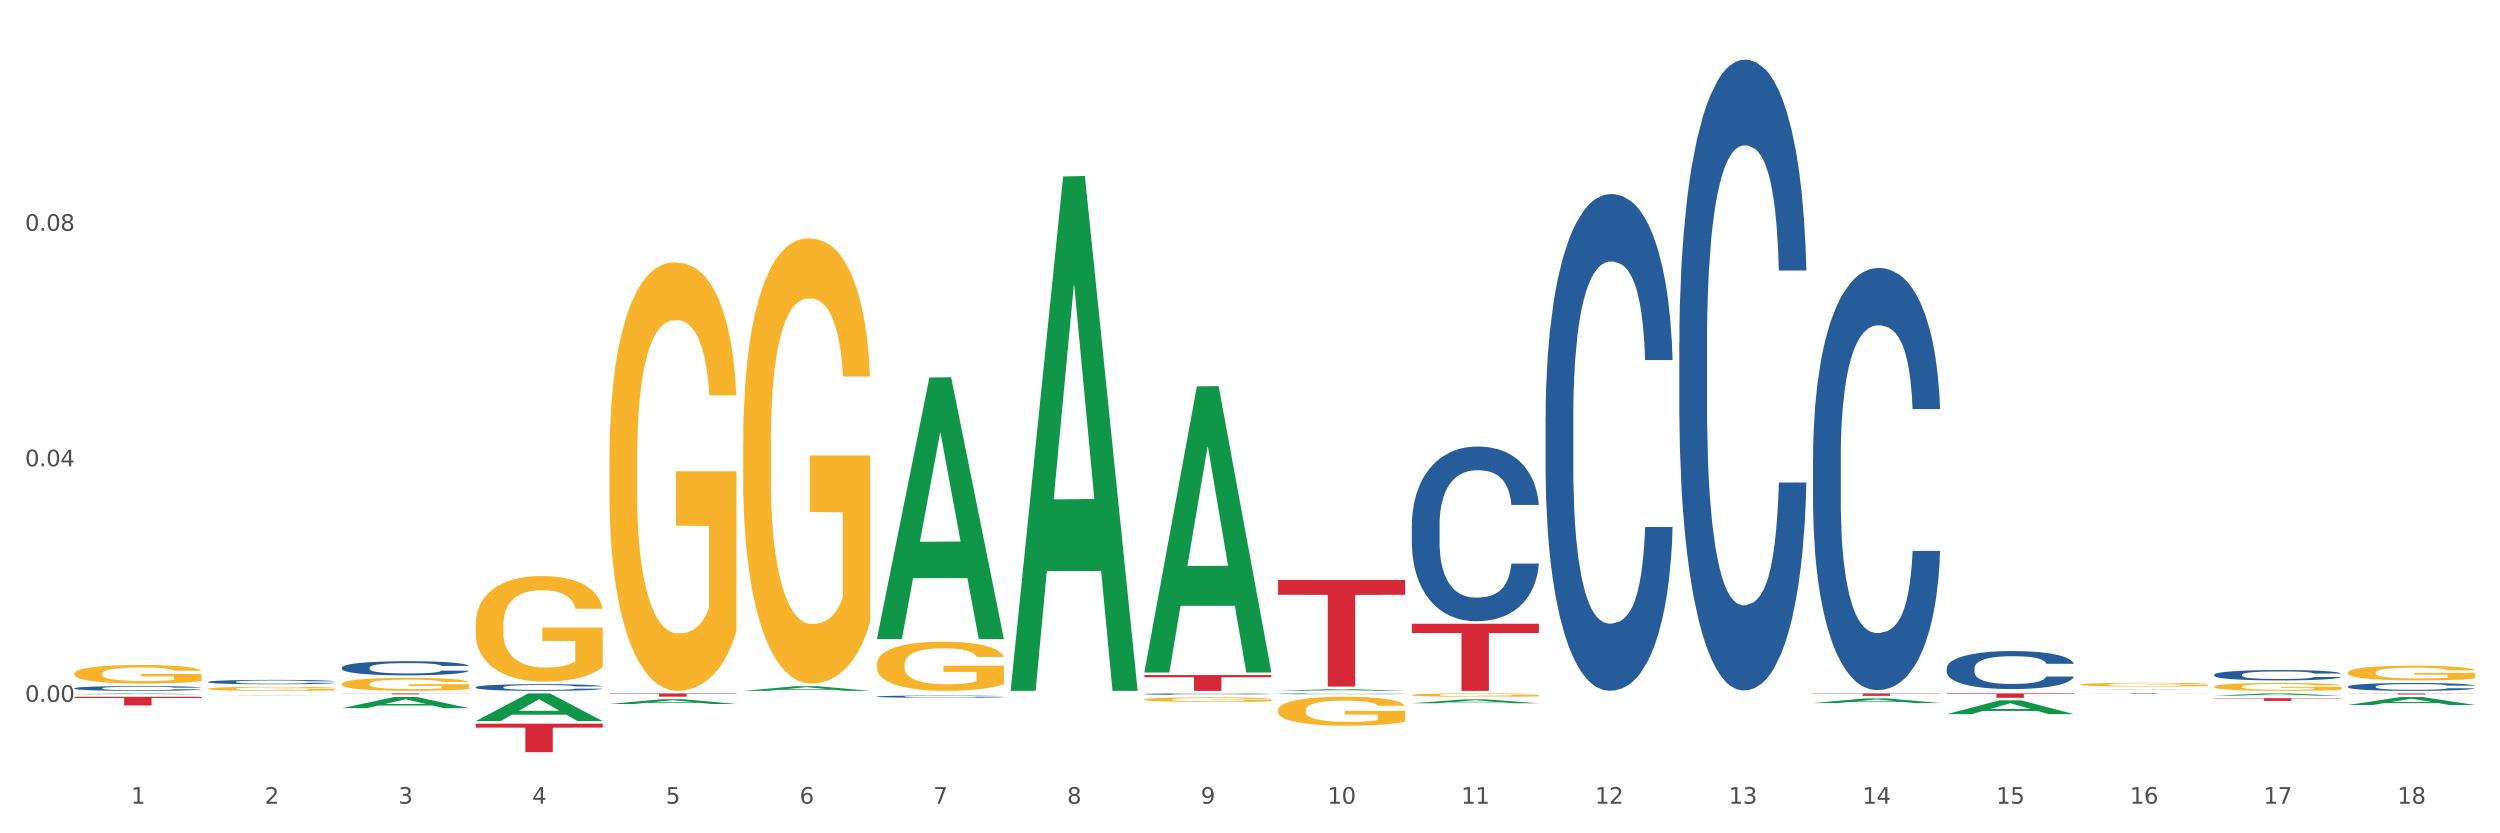 <?xml version="1.0" encoding="utf-8" standalone="no"?>
<!DOCTYPE svg PUBLIC "-//W3C//DTD SVG 1.1//EN"
  "http://www.w3.org/Graphics/SVG/1.1/DTD/svg11.dtd">
<svg xmlns:xlink="http://www.w3.org/1999/xlink" width="1080pt" height="360pt" viewBox="0 0 1080 360" xmlns="http://www.w3.org/2000/svg" version="1.1">
 <rect x="0" y="0" width="1080" height="360" fill="#333333" stroke="none"/>
 <defs>
  <style type="text/css">*{stroke-linejoin: round; stroke-linecap: butt}</style>
 </defs>
 <g id="figure_1">
  <g id="patch_1">
   <path d="M 0 360 
L 1080 360 
L 1080 0 
L 0 0 
z
" style="fill: #ffffff; stroke: #ffffff; stroke-linejoin: miter"/>
  </g>
  <g id="axes_1">
   <g id="matplotlib.axis_1">
    <g id="xtick_1">
     <g id="text_1">
      <!-- 1 -->
      <g style="fill: #4d4d4d" transform="translate(56.563 347.204) scale(0.096 -0.096)">
       <defs>
        <path id="DejaVuSans-31" d="M 794 531 
L 1825 531 
L 1825 4091 
L 703 3866 
L 703 4441 
L 1819 4666 
L 2450 4666 
L 2450 531 
L 3481 531 
L 3481 0 
L 794 0 
L 794 531 
z
" transform="scale(0.016)"/>
       </defs>
       <use xlink:href="#DejaVuSans-31"/>
      </g>
     </g>
    </g>
    <g id="xtick_2">
     <g id="text_2">
      <!-- 2 -->
      <g style="fill: #4d4d4d" transform="translate(114.336 347.204) scale(0.096 -0.096)">
       <defs>
        <path id="DejaVuSans-32" d="M 1228 531 
L 3431 531 
L 3431 0 
L 469 0 
L 469 531 
Q 828 903 1448 1529 
Q 2069 2156 2228 2338 
Q 2531 2678 2651 2914 
Q 2772 3150 2772 3378 
Q 2772 3750 2511 3984 
Q 2250 4219 1831 4219 
Q 1534 4219 1204 4116 
Q 875 4013 500 3803 
L 500 4441 
Q 881 4594 1212 4672 
Q 1544 4750 1819 4750 
Q 2544 4750 2975 4387 
Q 3406 4025 3406 3419 
Q 3406 3131 3298 2873 
Q 3191 2616 2906 2266 
Q 2828 2175 2409 1742 
Q 1991 1309 1228 531 
z
" transform="scale(0.016)"/>
       </defs>
       <use xlink:href="#DejaVuSans-32"/>
      </g>
     </g>
    </g>
    <g id="xtick_3">
     <g id="text_3">
      <!-- 3 -->
      <g style="fill: #4d4d4d" transform="translate(172.109 347.204) scale(0.096 -0.096)">
       <defs>
        <path id="DejaVuSans-33" d="M 2597 2516 
Q 3050 2419 3304 2112 
Q 3559 1806 3559 1356 
Q 3559 666 3084 287 
Q 2609 -91 1734 -91 
Q 1441 -91 1130 -33 
Q 819 25 488 141 
L 488 750 
Q 750 597 1062 519 
Q 1375 441 1716 441 
Q 2309 441 2620 675 
Q 2931 909 2931 1356 
Q 2931 1769 2642 2001 
Q 2353 2234 1838 2234 
L 1294 2234 
L 1294 2753 
L 1863 2753 
Q 2328 2753 2575 2939 
Q 2822 3125 2822 3475 
Q 2822 3834 2567 4026 
Q 2313 4219 1838 4219 
Q 1578 4219 1281 4162 
Q 984 4106 628 3988 
L 628 4550 
Q 988 4650 1302 4700 
Q 1616 4750 1894 4750 
Q 2613 4750 3031 4423 
Q 3450 4097 3450 3541 
Q 3450 3153 3228 2886 
Q 3006 2619 2597 2516 
z
" transform="scale(0.016)"/>
       </defs>
       <use xlink:href="#DejaVuSans-33"/>
      </g>
     </g>
    </g>
    <g id="xtick_4">
     <g id="text_4">
      <!-- 4 -->
      <g style="fill: #4d4d4d" transform="translate(229.882 347.204) scale(0.096 -0.096)">
       <defs>
        <path id="DejaVuSans-34" d="M 2419 4116 
L 825 1625 
L 2419 1625 
L 2419 4116 
z
M 2253 4666 
L 3047 4666 
L 3047 1625 
L 3713 1625 
L 3713 1100 
L 3047 1100 
L 3047 0 
L 2419 0 
L 2419 1100 
L 313 1100 
L 313 1709 
L 2253 4666 
z
" transform="scale(0.016)"/>
       </defs>
       <use xlink:href="#DejaVuSans-34"/>
      </g>
     </g>
    </g>
    <g id="xtick_5">
     <g id="text_5">
      <!-- 5 -->
      <g style="fill: #4d4d4d" transform="translate(287.655 347.204) scale(0.096 -0.096)">
       <defs>
        <path id="DejaVuSans-35" d="M 691 4666 
L 3169 4666 
L 3169 4134 
L 1269 4134 
L 1269 2991 
Q 1406 3038 1543 3061 
Q 1681 3084 1819 3084 
Q 2600 3084 3056 2656 
Q 3513 2228 3513 1497 
Q 3513 744 3044 326 
Q 2575 -91 1722 -91 
Q 1428 -91 1123 -41 
Q 819 9 494 109 
L 494 744 
Q 775 591 1075 516 
Q 1375 441 1709 441 
Q 2250 441 2565 725 
Q 2881 1009 2881 1497 
Q 2881 1984 2565 2268 
Q 2250 2553 1709 2553 
Q 1456 2553 1204 2497 
Q 953 2441 691 2322 
L 691 4666 
z
" transform="scale(0.016)"/>
       </defs>
       <use xlink:href="#DejaVuSans-35"/>
      </g>
     </g>
    </g>
    <g id="xtick_6">
     <g id="text_6">
      <!-- 6 -->
      <g style="fill: #4d4d4d" transform="translate(345.428 347.204) scale(0.096 -0.096)">
       <defs>
        <path id="DejaVuSans-36" d="M 2113 2584 
Q 1688 2584 1439 2293 
Q 1191 2003 1191 1497 
Q 1191 994 1439 701 
Q 1688 409 2113 409 
Q 2538 409 2786 701 
Q 3034 994 3034 1497 
Q 3034 2003 2786 2293 
Q 2538 2584 2113 2584 
z
M 3366 4563 
L 3366 3988 
Q 3128 4100 2886 4159 
Q 2644 4219 2406 4219 
Q 1781 4219 1451 3797 
Q 1122 3375 1075 2522 
Q 1259 2794 1537 2939 
Q 1816 3084 2150 3084 
Q 2853 3084 3261 2657 
Q 3669 2231 3669 1497 
Q 3669 778 3244 343 
Q 2819 -91 2113 -91 
Q 1303 -91 875 529 
Q 447 1150 447 2328 
Q 447 3434 972 4092 
Q 1497 4750 2381 4750 
Q 2619 4750 2861 4703 
Q 3103 4656 3366 4563 
z
" transform="scale(0.016)"/>
       </defs>
       <use xlink:href="#DejaVuSans-36"/>
      </g>
     </g>
    </g>
    <g id="xtick_7">
     <g id="text_7">
      <!-- 7 -->
      <g style="fill: #4d4d4d" transform="translate(403.201 347.204) scale(0.096 -0.096)">
       <defs>
        <path id="DejaVuSans-37" d="M 525 4666 
L 3525 4666 
L 3525 4397 
L 1831 0 
L 1172 0 
L 2766 4134 
L 525 4134 
L 525 4666 
z
" transform="scale(0.016)"/>
       </defs>
       <use xlink:href="#DejaVuSans-37"/>
      </g>
     </g>
    </g>
    <g id="xtick_8">
     <g id="text_8">
      <!-- 8 -->
      <g style="fill: #4d4d4d" transform="translate(460.974 347.204) scale(0.096 -0.096)">
       <defs>
        <path id="DejaVuSans-38" d="M 2034 2216 
Q 1584 2216 1326 1975 
Q 1069 1734 1069 1313 
Q 1069 891 1326 650 
Q 1584 409 2034 409 
Q 2484 409 2743 651 
Q 3003 894 3003 1313 
Q 3003 1734 2745 1975 
Q 2488 2216 2034 2216 
z
M 1403 2484 
Q 997 2584 770 2862 
Q 544 3141 544 3541 
Q 544 4100 942 4425 
Q 1341 4750 2034 4750 
Q 2731 4750 3128 4425 
Q 3525 4100 3525 3541 
Q 3525 3141 3298 2862 
Q 3072 2584 2669 2484 
Q 3125 2378 3379 2068 
Q 3634 1759 3634 1313 
Q 3634 634 3220 271 
Q 2806 -91 2034 -91 
Q 1263 -91 848 271 
Q 434 634 434 1313 
Q 434 1759 690 2068 
Q 947 2378 1403 2484 
z
M 1172 3481 
Q 1172 3119 1398 2916 
Q 1625 2713 2034 2713 
Q 2441 2713 2670 2916 
Q 2900 3119 2900 3481 
Q 2900 3844 2670 4047 
Q 2441 4250 2034 4250 
Q 1625 4250 1398 4047 
Q 1172 3844 1172 3481 
z
" transform="scale(0.016)"/>
       </defs>
       <use xlink:href="#DejaVuSans-38"/>
      </g>
     </g>
    </g>
    <g id="xtick_9">
     <g id="text_9">
      <!-- 9 -->
      <g style="fill: #4d4d4d" transform="translate(518.747 347.204) scale(0.096 -0.096)">
       <defs>
        <path id="DejaVuSans-39" d="M 703 97 
L 703 672 
Q 941 559 1184 500 
Q 1428 441 1663 441 
Q 2288 441 2617 861 
Q 2947 1281 2994 2138 
Q 2813 1869 2534 1725 
Q 2256 1581 1919 1581 
Q 1219 1581 811 2004 
Q 403 2428 403 3163 
Q 403 3881 828 4315 
Q 1253 4750 1959 4750 
Q 2769 4750 3195 4129 
Q 3622 3509 3622 2328 
Q 3622 1225 3098 567 
Q 2575 -91 1691 -91 
Q 1453 -91 1209 -44 
Q 966 3 703 97 
z
M 1959 2075 
Q 2384 2075 2632 2365 
Q 2881 2656 2881 3163 
Q 2881 3666 2632 3958 
Q 2384 4250 1959 4250 
Q 1534 4250 1286 3958 
Q 1038 3666 1038 3163 
Q 1038 2656 1286 2365 
Q 1534 2075 1959 2075 
z
" transform="scale(0.016)"/>
       </defs>
       <use xlink:href="#DejaVuSans-39"/>
      </g>
     </g>
    </g>
    <g id="xtick_10">
     <g id="text_10">
      <!-- 10 -->
      <g style="fill: #4d4d4d" transform="translate(573.466 347.204) scale(0.096 -0.096)">
       <defs>
        <path id="DejaVuSans-30" d="M 2034 4250 
Q 1547 4250 1301 3770 
Q 1056 3291 1056 2328 
Q 1056 1369 1301 889 
Q 1547 409 2034 409 
Q 2525 409 2770 889 
Q 3016 1369 3016 2328 
Q 3016 3291 2770 3770 
Q 2525 4250 2034 4250 
z
M 2034 4750 
Q 2819 4750 3233 4129 
Q 3647 3509 3647 2328 
Q 3647 1150 3233 529 
Q 2819 -91 2034 -91 
Q 1250 -91 836 529 
Q 422 1150 422 2328 
Q 422 3509 836 4129 
Q 1250 4750 2034 4750 
z
" transform="scale(0.016)"/>
       </defs>
       <use xlink:href="#DejaVuSans-31"/>
       <use xlink:href="#DejaVuSans-30" transform="translate(63.623 0)"/>
      </g>
     </g>
    </g>
    <g id="xtick_11">
     <g id="text_11">
      <!-- 11 -->
      <g style="fill: #4d4d4d" transform="translate(631.239 347.204) scale(0.096 -0.096)">
       <use xlink:href="#DejaVuSans-31"/>
       <use xlink:href="#DejaVuSans-31" transform="translate(63.623 0)"/>
      </g>
     </g>
    </g>
    <g id="xtick_12">
     <g id="text_12">
      <!-- 12 -->
      <g style="fill: #4d4d4d" transform="translate(689.012 347.204) scale(0.096 -0.096)">
       <use xlink:href="#DejaVuSans-31"/>
       <use xlink:href="#DejaVuSans-32" transform="translate(63.623 0)"/>
      </g>
     </g>
    </g>
    <g id="xtick_13">
     <g id="text_13">
      <!-- 13 -->
      <g style="fill: #4d4d4d" transform="translate(746.785 347.204) scale(0.096 -0.096)">
       <use xlink:href="#DejaVuSans-31"/>
       <use xlink:href="#DejaVuSans-33" transform="translate(63.623 0)"/>
      </g>
     </g>
    </g>
    <g id="xtick_14">
     <g id="text_14">
      <!-- 14 -->
      <g style="fill: #4d4d4d" transform="translate(804.558 347.204) scale(0.096 -0.096)">
       <use xlink:href="#DejaVuSans-31"/>
       <use xlink:href="#DejaVuSans-34" transform="translate(63.623 0)"/>
      </g>
     </g>
    </g>
    <g id="xtick_15">
     <g id="text_15">
      <!-- 15 -->
      <g style="fill: #4d4d4d" transform="translate(862.331 347.204) scale(0.096 -0.096)">
       <use xlink:href="#DejaVuSans-31"/>
       <use xlink:href="#DejaVuSans-35" transform="translate(63.623 0)"/>
      </g>
     </g>
    </g>
    <g id="xtick_16">
     <g id="text_16">
      <!-- 16 -->
      <g style="fill: #4d4d4d" transform="translate(920.104 347.204) scale(0.096 -0.096)">
       <use xlink:href="#DejaVuSans-31"/>
       <use xlink:href="#DejaVuSans-36" transform="translate(63.623 0)"/>
      </g>
     </g>
    </g>
    <g id="xtick_17">
     <g id="text_17">
      <!-- 17 -->
      <g style="fill: #4d4d4d" transform="translate(977.877 347.204) scale(0.096 -0.096)">
       <use xlink:href="#DejaVuSans-31"/>
       <use xlink:href="#DejaVuSans-37" transform="translate(63.623 0)"/>
      </g>
     </g>
    </g>
    <g id="xtick_18">
     <g id="text_18">
      <!-- 18 -->
      <g style="fill: #4d4d4d" transform="translate(1035.65 347.204) scale(0.096 -0.096)">
       <use xlink:href="#DejaVuSans-31"/>
       <use xlink:href="#DejaVuSans-38" transform="translate(63.623 0)"/>
      </g>
     </g>
    </g>
    <g id="xtick_19"/>
    <g id="xtick_20"/>
    <g id="xtick_21"/>
    <g id="xtick_22"/>
    <g id="xtick_23"/>
    <g id="xtick_24"/>
    <g id="xtick_25"/>
    <g id="xtick_26"/>
    <g id="xtick_27"/>
    <g id="xtick_28"/>
    <g id="xtick_29"/>
    <g id="xtick_30"/>
    <g id="xtick_31"/>
    <g id="xtick_32"/>
    <g id="xtick_33"/>
    <g id="xtick_34"/>
    <g id="xtick_35"/>
   </g>
   <g id="matplotlib.axis_2">
    <g id="ytick_1">
     <g id="text_19">
      <!-- 0.00 -->
      <g style="fill: #4d4d4d" transform="translate(10.8 303.197) scale(0.096 -0.096)">
       <defs>
        <path id="DejaVuSans-2e" d="M 684 794 
L 1344 794 
L 1344 0 
L 684 0 
L 684 794 
z
" transform="scale(0.016)"/>
       </defs>
       <use xlink:href="#DejaVuSans-30"/>
       <use xlink:href="#DejaVuSans-2e" transform="translate(63.623 0)"/>
       <use xlink:href="#DejaVuSans-30" transform="translate(95.41 0)"/>
       <use xlink:href="#DejaVuSans-30" transform="translate(159.033 0)"/>
      </g>
     </g>
    </g>
    <g id="ytick_2">
     <g id="text_20">
      <!-- 0.04 -->
      <g style="fill: #4d4d4d" transform="translate(10.8 201.452) scale(0.096 -0.096)">
       <use xlink:href="#DejaVuSans-30"/>
       <use xlink:href="#DejaVuSans-2e" transform="translate(63.623 0)"/>
       <use xlink:href="#DejaVuSans-30" transform="translate(95.41 0)"/>
       <use xlink:href="#DejaVuSans-34" transform="translate(159.033 0)"/>
      </g>
     </g>
    </g>
    <g id="ytick_3">
     <g id="text_21">
      <!-- 0.08 -->
      <g style="fill: #4d4d4d" transform="translate(10.8 99.708) scale(0.096 -0.096)">
       <use xlink:href="#DejaVuSans-30"/>
       <use xlink:href="#DejaVuSans-2e" transform="translate(63.623 0)"/>
       <use xlink:href="#DejaVuSans-30" transform="translate(95.41 0)"/>
       <use xlink:href="#DejaVuSans-38" transform="translate(159.033 0)"/>
      </g>
     </g>
    </g>
    <g id="ytick_4"/>
    <g id="ytick_5"/>
    <g id="ytick_6"/>
   </g>
   <g id="PolyCollection_1">
    <path d="M 32.175 299.913 
L 32.232 299.913 
L 54.864 299.55 
L 64.257 299.549 
L 87.059 299.914 
L 76.196 299.914 
L 71.273 299.829 
L 47.905 299.829 
L 47.735 299.83 
L 42.982 299.914 
L 32.175 299.914 
L 32.175 299.913 
L 50.847 299.778 
L 68.331 299.778 
L 59.674 299.627 
L 59.561 299.626 
L 59.447 299.627 
L 50.79 299.778 
L 50.847 299.778 
L 32.175 299.913 
z
" clip-path="url(#p61d36d90d7)" style="fill: #109648"/>
    <path d="M 494.359 299.829 
L 494.424 299.828 
L 494.424 299.812 
L 494.618 299.791 
L 495.332 299.751 
L 496.24 299.721 
L 497.797 299.686 
L 498.641 299.671 
L 499.743 299.654 
L 502.014 299.628 
L 504.609 299.605 
L 506.426 299.593 
L 507.788 299.585 
L 510.837 299.57 
L 512.589 299.564 
L 514.405 299.559 
L 515.962 299.556 
L 518.557 299.552 
L 520.633 299.55 
L 523.034 299.549 
L 525.045 299.55 
L 527.705 299.552 
L 531.597 299.559 
L 533.089 299.563 
L 535.1 299.57 
L 537.176 299.579 
L 538.863 299.588 
L 540.809 299.601 
L 542.821 299.618 
L 544.767 299.64 
L 546.129 299.66 
L 547.232 299.681 
L 548.205 299.706 
L 548.919 299.734 
L 549.243 299.757 
L 537.371 299.757 
L 537.047 299.736 
L 536.398 299.713 
L 535.749 299.698 
L 535.036 299.686 
L 533.933 299.671 
L 532.96 299.662 
L 531.338 299.652 
L 529.846 299.645 
L 528.613 299.641 
L 527.121 299.637 
L 523.942 299.634 
L 521.671 299.634 
L 520.244 299.635 
L 518.492 299.638 
L 517 299.642 
L 515.249 299.649 
L 513.886 299.656 
L 512.524 299.666 
L 511.745 299.673 
L 510.578 299.685 
L 509.799 299.695 
L 508.761 299.713 
L 508.177 299.725 
L 507.139 299.758 
L 506.685 299.782 
L 506.49 299.798 
L 506.361 299.816 
L 506.361 299.905 
L 506.75 299.944 
L 507.074 299.961 
L 507.593 299.981 
L 508.566 300.006 
L 509.994 300.03 
L 511.486 300.048 
L 512.718 300.058 
L 513.886 300.066 
L 515.054 300.073 
L 516.481 300.078 
L 517.649 300.082 
L 519.401 300.085 
L 521.477 300.087 
L 523.099 300.087 
L 526.407 300.084 
L 527.899 300.081 
L 529.327 300.077 
L 530.884 300.071 
L 532.116 300.064 
L 532.83 300.059 
L 533.998 300.048 
L 534.906 300.037 
L 535.684 300.024 
L 536.203 300.013 
L 536.787 299.995 
L 537.241 299.976 
L 537.371 299.966 
L 549.243 299.966 
L 548.984 299.986 
L 548.53 300.006 
L 547.621 300.033 
L 546.908 300.048 
L 545.805 300.067 
L 544.637 300.083 
L 543.015 300.1 
L 541.523 300.114 
L 539.966 300.125 
L 538.279 300.135 
L 535.23 300.149 
L 534.127 300.153 
L 531.792 300.16 
L 529.975 300.164 
L 527.315 300.168 
L 524.591 300.17 
L 521.736 300.171 
L 519.206 300.17 
L 516.416 300.166 
L 514.665 300.163 
L 512.718 300.158 
L 510.448 300.15 
L 508.307 300.14 
L 506.296 300.129 
L 504.414 300.116 
L 502.663 300.101 
L 500.392 300.077 
L 498.705 300.053 
L 497.473 300.031 
L 496.629 300.012 
L 495.786 299.988 
L 495.332 299.972 
L 494.618 299.932 
L 494.359 299.895 
L 494.359 299.829 
z
" clip-path="url(#p61d36d90d7)" style="fill: #255c99"/>
    <path d="M 378.813 300.907 
L 378.878 300.906 
L 378.878 300.882 
L 379.072 300.849 
L 379.786 300.788 
L 380.694 300.742 
L 382.251 300.688 
L 383.095 300.665 
L 384.198 300.64 
L 386.468 300.599 
L 389.063 300.564 
L 390.88 300.545 
L 392.242 300.533 
L 395.291 300.511 
L 397.043 300.502 
L 398.859 300.494 
L 400.416 300.489 
L 403.011 300.483 
L 405.087 300.48 
L 407.488 300.479 
L 409.499 300.48 
L 412.159 300.484 
L 416.051 300.494 
L 417.543 300.5 
L 419.554 300.511 
L 421.63 300.524 
L 423.317 300.538 
L 425.263 300.558 
L 427.275 300.584 
L 429.221 300.618 
L 430.583 300.648 
L 431.686 300.68 
L 432.659 300.719 
L 433.373 300.762 
L 433.697 300.797 
L 421.825 300.797 
L 421.501 300.765 
L 420.852 300.731 
L 420.203 300.707 
L 419.49 300.688 
L 418.387 300.666 
L 417.414 300.652 
L 415.792 300.636 
L 414.3 300.625 
L 413.067 300.619 
L 411.575 300.614 
L 408.396 300.609 
L 406.125 300.609 
L 404.698 300.611 
L 402.946 300.615 
L 401.454 300.621 
L 399.703 300.631 
L 398.34 300.643 
L 396.978 300.657 
L 396.199 300.668 
L 395.032 300.687 
L 394.253 300.703 
L 393.215 300.73 
L 392.631 300.749 
L 391.593 300.798 
L 391.139 300.835 
L 390.945 300.86 
L 390.815 300.888 
L 390.815 301.023 
L 391.204 301.084 
L 391.528 301.11 
L 392.047 301.14 
L 393.021 301.178 
L 394.448 301.216 
L 395.94 301.242 
L 397.173 301.259 
L 398.34 301.271 
L 399.508 301.281 
L 400.935 301.289 
L 402.103 301.295 
L 403.855 301.3 
L 405.931 301.302 
L 407.553 301.302 
L 410.861 301.298 
L 412.353 301.294 
L 413.781 301.288 
L 415.338 301.278 
L 416.57 301.268 
L 417.284 301.26 
L 418.452 301.243 
L 419.36 301.226 
L 420.138 301.206 
L 420.657 301.189 
L 421.241 301.163 
L 421.695 301.133 
L 421.825 301.117 
L 433.697 301.117 
L 433.438 301.149 
L 432.984 301.179 
L 432.075 301.22 
L 431.362 301.243 
L 430.259 301.272 
L 429.091 301.296 
L 427.469 301.323 
L 425.977 301.343 
L 424.42 301.361 
L 422.733 301.376 
L 419.684 301.398 
L 418.581 301.404 
L 416.246 301.415 
L 414.429 301.421 
L 411.769 301.427 
L 409.045 301.43 
L 406.19 301.431 
L 403.66 301.429 
L 400.87 301.424 
L 399.119 301.419 
L 397.173 301.411 
L 394.902 301.399 
L 392.761 301.384 
L 390.75 301.367 
L 388.869 301.347 
L 387.117 301.324 
L 384.846 301.287 
L 383.16 301.25 
L 381.927 301.216 
L 381.084 301.188 
L 380.24 301.151 
L 379.786 301.126 
L 379.072 301.065 
L 378.813 301.009 
L 378.813 300.907 
z
" clip-path="url(#p61d36d90d7)" style="fill: #255c99"/>
    <path d="M 205.494 296.862 
L 205.559 296.86 
L 205.559 296.786 
L 205.753 296.685 
L 206.467 296.5 
L 207.375 296.36 
L 208.932 296.197 
L 209.776 296.128 
L 210.879 296.052 
L 213.149 295.927 
L 215.744 295.822 
L 217.561 295.764 
L 218.923 295.727 
L 221.972 295.661 
L 223.724 295.632 
L 225.54 295.608 
L 227.097 295.592 
L 229.692 295.574 
L 231.768 295.566 
L 234.169 295.563 
L 236.18 295.566 
L 238.84 295.576 
L 242.732 295.608 
L 244.224 295.626 
L 246.236 295.658 
L 248.312 295.7 
L 249.998 295.743 
L 251.945 295.803 
L 253.956 295.883 
L 255.902 295.983 
L 257.264 296.075 
L 258.367 296.173 
L 259.34 296.292 
L 260.054 296.421 
L 260.378 296.529 
L 248.506 296.529 
L 248.182 296.432 
L 247.533 296.326 
L 246.884 296.255 
L 246.171 296.197 
L 245.068 296.131 
L 244.095 296.089 
L 242.473 296.038 
L 240.981 296.007 
L 239.748 295.988 
L 238.256 295.972 
L 235.077 295.957 
L 232.806 295.957 
L 231.379 295.962 
L 229.627 295.975 
L 228.135 295.993 
L 226.384 296.025 
L 225.021 296.059 
L 223.659 296.104 
L 222.88 296.136 
L 221.713 296.194 
L 220.934 296.242 
L 219.896 296.324 
L 219.312 296.382 
L 218.274 296.532 
L 217.82 296.643 
L 217.626 296.72 
L 217.496 296.804 
L 217.496 297.216 
L 217.885 297.401 
L 218.209 297.48 
L 218.728 297.57 
L 219.702 297.686 
L 221.129 297.799 
L 222.621 297.881 
L 223.854 297.932 
L 225.021 297.968 
L 226.189 297.998 
L 227.616 298.024 
L 228.784 298.04 
L 230.536 298.056 
L 232.612 298.064 
L 234.234 298.064 
L 237.542 298.05 
L 239.034 298.037 
L 240.462 298.019 
L 242.019 297.99 
L 243.251 297.958 
L 243.965 297.934 
L 245.133 297.884 
L 246.041 297.831 
L 246.819 297.77 
L 247.338 297.718 
L 247.922 297.638 
L 248.376 297.549 
L 248.506 297.501 
L 260.378 297.501 
L 260.119 297.596 
L 259.665 297.689 
L 258.756 297.813 
L 258.043 297.884 
L 256.94 297.971 
L 255.772 298.045 
L 254.15 298.127 
L 252.658 298.188 
L 251.101 298.24 
L 249.414 298.288 
L 246.365 298.354 
L 245.262 298.372 
L 242.927 298.404 
L 241.11 298.423 
L 238.45 298.441 
L 235.726 298.452 
L 232.871 298.454 
L 230.341 298.449 
L 227.551 298.433 
L 225.8 298.417 
L 223.854 298.394 
L 221.583 298.357 
L 219.442 298.312 
L 217.431 298.259 
L 215.55 298.198 
L 213.798 298.13 
L 211.527 298.016 
L 209.841 297.905 
L 208.608 297.802 
L 207.765 297.715 
L 206.921 297.604 
L 206.467 297.528 
L 205.753 297.343 
L 205.494 297.171 
L 205.494 296.862 
z
" clip-path="url(#p61d36d90d7)" style="fill: #255c99"/>
    <path d="M 147.721 288.385 
L 147.786 288.379 
L 147.786 288.223 
L 147.98 288.011 
L 148.694 287.621 
L 149.602 287.325 
L 151.159 286.979 
L 152.003 286.834 
L 153.106 286.672 
L 155.376 286.41 
L 157.971 286.187 
L 159.788 286.064 
L 161.15 285.986 
L 164.199 285.847 
L 165.951 285.785 
L 167.767 285.735 
L 169.324 285.701 
L 171.919 285.662 
L 173.995 285.646 
L 176.396 285.64 
L 178.407 285.646 
L 181.067 285.668 
L 184.959 285.735 
L 186.451 285.774 
L 188.463 285.841 
L 190.539 285.93 
L 192.225 286.019 
L 194.172 286.148 
L 196.183 286.315 
L 198.129 286.527 
L 199.491 286.722 
L 200.594 286.929 
L 201.567 287.18 
L 202.281 287.453 
L 202.605 287.682 
L 190.733 287.682 
L 190.409 287.476 
L 189.76 287.252 
L 189.111 287.102 
L 188.398 286.979 
L 187.295 286.84 
L 186.322 286.75 
L 184.7 286.644 
L 183.208 286.577 
L 181.975 286.538 
L 180.483 286.505 
L 177.304 286.471 
L 175.033 286.471 
L 173.606 286.483 
L 171.854 286.51 
L 170.362 286.549 
L 168.611 286.616 
L 167.248 286.689 
L 165.886 286.784 
L 165.107 286.851 
L 163.94 286.973 
L 163.161 287.074 
L 162.123 287.247 
L 161.539 287.37 
L 160.501 287.688 
L 160.047 287.922 
L 159.853 288.084 
L 159.723 288.262 
L 159.723 289.133 
L 160.112 289.523 
L 160.436 289.69 
L 160.955 289.88 
L 161.929 290.126 
L 163.356 290.365 
L 164.848 290.538 
L 166.081 290.644 
L 167.248 290.723 
L 168.416 290.784 
L 169.843 290.84 
L 171.011 290.873 
L 172.763 290.907 
L 174.839 290.923 
L 176.461 290.923 
L 179.769 290.895 
L 181.261 290.868 
L 182.689 290.829 
L 184.246 290.767 
L 185.478 290.7 
L 186.192 290.65 
L 187.36 290.544 
L 188.268 290.432 
L 189.046 290.304 
L 189.565 290.193 
L 190.149 290.025 
L 190.603 289.835 
L 190.733 289.735 
L 202.605 289.735 
L 202.346 289.936 
L 201.892 290.131 
L 200.983 290.393 
L 200.27 290.544 
L 199.167 290.728 
L 197.999 290.884 
L 196.377 291.057 
L 194.885 291.186 
L 193.328 291.297 
L 191.641 291.398 
L 188.592 291.537 
L 187.489 291.576 
L 185.154 291.643 
L 183.337 291.682 
L 180.678 291.721 
L 177.953 291.743 
L 175.098 291.749 
L 172.568 291.738 
L 169.778 291.704 
L 168.027 291.671 
L 166.081 291.621 
L 163.81 291.543 
L 161.669 291.448 
L 159.658 291.336 
L 157.777 291.208 
L 156.025 291.063 
L 153.754 290.823 
L 152.068 290.589 
L 150.835 290.371 
L 149.992 290.187 
L 149.148 289.953 
L 148.694 289.791 
L 147.98 289.4 
L 147.721 289.038 
L 147.721 288.385 
z
" clip-path="url(#p61d36d90d7)" style="fill: #255c99"/>
    <path d="M 89.948 294.564 
L 90.013 294.562 
L 90.013 294.514 
L 90.207 294.448 
L 90.921 294.327 
L 91.829 294.235 
L 93.386 294.128 
L 94.23 294.083 
L 95.333 294.033 
L 97.603 293.951 
L 100.198 293.882 
L 102.015 293.844 
L 103.377 293.82 
L 106.426 293.776 
L 108.178 293.757 
L 109.994 293.742 
L 111.551 293.731 
L 114.146 293.719 
L 116.222 293.714 
L 118.623 293.712 
L 120.634 293.714 
L 123.294 293.721 
L 127.186 293.742 
L 128.678 293.754 
L 130.69 293.775 
L 132.766 293.802 
L 134.452 293.83 
L 136.399 293.87 
L 138.41 293.922 
L 140.356 293.988 
L 141.718 294.048 
L 142.821 294.112 
L 143.794 294.19 
L 144.508 294.275 
L 144.832 294.346 
L 132.96 294.346 
L 132.636 294.282 
L 131.987 294.213 
L 131.338 294.166 
L 130.625 294.128 
L 129.522 294.085 
L 128.549 294.057 
L 126.927 294.024 
L 125.435 294.003 
L 124.202 293.991 
L 122.71 293.981 
L 119.531 293.97 
L 117.26 293.97 
L 115.833 293.974 
L 114.082 293.982 
L 112.589 293.995 
L 110.838 294.015 
L 109.475 294.038 
L 108.113 294.067 
L 107.335 294.088 
L 106.167 294.126 
L 105.388 294.157 
L 104.35 294.211 
L 103.766 294.249 
L 102.728 294.348 
L 102.274 294.42 
L 102.08 294.471 
L 101.95 294.526 
L 101.95 294.796 
L 102.339 294.917 
L 102.663 294.969 
L 103.183 295.028 
L 104.156 295.104 
L 105.583 295.179 
L 107.075 295.233 
L 108.308 295.265 
L 109.475 295.29 
L 110.643 295.309 
L 112.07 295.326 
L 113.238 295.336 
L 114.99 295.347 
L 117.066 295.352 
L 118.688 295.352 
L 121.996 295.343 
L 123.488 295.335 
L 124.916 295.323 
L 126.473 295.304 
L 127.705 295.283 
L 128.419 295.267 
L 129.587 295.234 
L 130.495 295.2 
L 131.273 295.16 
L 131.792 295.125 
L 132.376 295.073 
L 132.83 295.014 
L 132.96 294.983 
L 144.832 294.983 
L 144.573 295.046 
L 144.119 295.106 
L 143.21 295.188 
L 142.497 295.234 
L 141.394 295.291 
L 140.226 295.34 
L 138.604 295.394 
L 137.112 295.433 
L 135.555 295.468 
L 133.868 295.499 
L 130.819 295.542 
L 129.716 295.555 
L 127.381 295.575 
L 125.564 295.587 
L 122.905 295.6 
L 120.18 295.607 
L 117.325 295.608 
L 114.795 295.605 
L 112.006 295.594 
L 110.254 295.584 
L 108.308 295.568 
L 106.037 295.544 
L 103.896 295.515 
L 101.885 295.48 
L 100.004 295.44 
L 98.252 295.395 
L 95.981 295.321 
L 94.295 295.248 
L 93.062 295.181 
L 92.219 295.123 
L 91.375 295.051 
L 90.921 295.001 
L 90.207 294.879 
L 89.948 294.767 
L 89.948 294.564 
z
" clip-path="url(#p61d36d90d7)" style="fill: #255c99"/>
    <path d="M 32.175 297.311 
L 32.24 297.309 
L 32.24 297.256 
L 32.434 297.184 
L 33.148 297.051 
L 34.056 296.95 
L 35.613 296.833 
L 36.457 296.784 
L 37.56 296.729 
L 39.83 296.639 
L 42.425 296.564 
L 44.242 296.522 
L 45.604 296.495 
L 48.653 296.448 
L 50.405 296.427 
L 52.221 296.41 
L 53.778 296.399 
L 56.373 296.385 
L 58.449 296.38 
L 60.85 296.378 
L 62.861 296.38 
L 65.521 296.387 
L 69.413 296.41 
L 70.905 296.423 
L 72.917 296.446 
L 74.993 296.476 
L 76.679 296.507 
L 78.626 296.55 
L 80.637 296.607 
L 82.583 296.679 
L 83.945 296.746 
L 85.048 296.816 
L 86.021 296.901 
L 86.735 296.994 
L 87.059 297.072 
L 75.187 297.072 
L 74.863 297.002 
L 74.214 296.926 
L 73.565 296.875 
L 72.852 296.833 
L 71.749 296.785 
L 70.776 296.755 
L 69.154 296.719 
L 67.662 296.696 
L 66.429 296.683 
L 64.937 296.672 
L 61.758 296.66 
L 59.487 296.66 
L 58.06 296.664 
L 56.309 296.674 
L 54.816 296.687 
L 53.065 296.71 
L 51.702 296.734 
L 50.34 296.767 
L 49.562 296.789 
L 48.394 296.831 
L 47.615 296.865 
L 46.577 296.924 
L 45.993 296.966 
L 44.955 297.074 
L 44.501 297.153 
L 44.307 297.208 
L 44.177 297.269 
L 44.177 297.565 
L 44.566 297.698 
L 44.891 297.755 
L 45.41 297.819 
L 46.383 297.902 
L 47.81 297.984 
L 49.302 298.043 
L 50.535 298.079 
L 51.702 298.105 
L 52.87 298.126 
L 54.297 298.145 
L 55.465 298.157 
L 57.217 298.168 
L 59.293 298.174 
L 60.915 298.174 
L 64.223 298.164 
L 65.715 298.155 
L 67.143 298.141 
L 68.7 298.121 
L 69.932 298.098 
L 70.646 298.081 
L 71.814 298.045 
L 72.722 298.007 
L 73.5 297.963 
L 74.019 297.925 
L 74.603 297.868 
L 75.057 297.804 
L 75.187 297.77 
L 87.059 297.77 
L 86.8 297.838 
L 86.346 297.904 
L 85.437 297.993 
L 84.724 298.045 
L 83.621 298.107 
L 82.453 298.16 
L 80.831 298.219 
L 79.339 298.263 
L 77.782 298.301 
L 76.095 298.335 
L 73.046 298.382 
L 71.943 298.396 
L 69.608 298.418 
L 67.791 298.432 
L 65.132 298.445 
L 62.407 298.452 
L 59.552 298.454 
L 57.022 298.45 
L 54.233 298.439 
L 52.481 298.428 
L 50.535 298.411 
L 48.264 298.384 
L 46.123 298.352 
L 44.112 298.314 
L 42.231 298.27 
L 40.479 298.221 
L 38.208 298.139 
L 36.522 298.06 
L 35.289 297.986 
L 34.446 297.923 
L 33.602 297.844 
L 33.148 297.789 
L 32.434 297.656 
L 32.175 297.533 
L 32.175 297.311 
z
" clip-path="url(#p61d36d90d7)" style="fill: #255c99"/>
    <path d="M 32.175 301.009 
L 87.059 301.009 
L 87.059 301.531 
L 65.47 301.535 
L 65.47 304.768 
L 53.635 304.768 
L 53.635 301.535 
L 32.175 301.531 
L 32.175 301.013 
L 32.175 301.009 
z
" clip-path="url(#p61d36d90d7)" style="fill: #d62839"/>
    <path d="M 552.132 299.707 
L 552.197 299.706 
L 552.197 299.697 
L 552.391 299.685 
L 553.105 299.663 
L 554.013 299.646 
L 555.57 299.626 
L 556.414 299.618 
L 557.516 299.609 
L 559.787 299.594 
L 562.382 299.581 
L 564.199 299.574 
L 565.561 299.569 
L 568.61 299.561 
L 570.362 299.558 
L 572.178 299.555 
L 573.735 299.553 
L 576.33 299.551 
L 578.406 299.55 
L 580.807 299.549 
L 582.818 299.55 
L 585.478 299.551 
L 589.37 299.555 
L 590.862 299.557 
L 592.873 299.561 
L 594.949 299.566 
L 596.636 299.571 
L 598.582 299.579 
L 600.594 299.588 
L 602.54 299.6 
L 603.902 299.611 
L 605.005 299.623 
L 605.978 299.638 
L 606.692 299.653 
L 607.016 299.666 
L 595.144 299.666 
L 594.82 299.655 
L 594.171 299.642 
L 593.522 299.633 
L 592.809 299.626 
L 591.706 299.618 
L 590.733 299.613 
L 589.111 299.607 
L 587.619 299.603 
L 586.386 299.601 
L 584.894 299.599 
L 581.715 299.597 
L 579.444 299.597 
L 578.017 299.598 
L 576.265 299.599 
L 574.773 299.602 
L 573.022 299.605 
L 571.659 299.609 
L 570.297 299.615 
L 569.518 299.619 
L 568.351 299.626 
L 567.572 299.632 
L 566.534 299.641 
L 565.95 299.648 
L 564.912 299.667 
L 564.458 299.68 
L 564.263 299.689 
L 564.134 299.7 
L 564.134 299.749 
L 564.523 299.772 
L 564.847 299.781 
L 565.366 299.792 
L 566.339 299.806 
L 567.767 299.82 
L 569.259 299.83 
L 570.491 299.836 
L 571.659 299.84 
L 572.827 299.844 
L 574.254 299.847 
L 575.422 299.849 
L 577.174 299.851 
L 579.25 299.852 
L 580.871 299.852 
L 584.18 299.85 
L 585.672 299.849 
L 587.1 299.846 
L 588.657 299.843 
L 589.889 299.839 
L 590.603 299.836 
L 591.771 299.83 
L 592.679 299.824 
L 593.457 299.816 
L 593.976 299.81 
L 594.56 299.8 
L 595.014 299.79 
L 595.144 299.784 
L 607.016 299.784 
L 606.757 299.795 
L 606.303 299.807 
L 605.394 299.822 
L 604.681 299.83 
L 603.578 299.841 
L 602.41 299.85 
L 600.788 299.86 
L 599.296 299.867 
L 597.739 299.873 
L 596.052 299.879 
L 593.003 299.887 
L 591.9 299.889 
L 589.565 299.893 
L 587.748 299.895 
L 585.088 299.898 
L 582.364 299.899 
L 579.509 299.899 
L 576.979 299.898 
L 574.189 299.897 
L 572.438 299.895 
L 570.491 299.892 
L 568.221 299.887 
L 566.08 299.882 
L 564.069 299.875 
L 562.187 299.868 
L 560.436 299.86 
L 558.165 299.846 
L 556.478 299.833 
L 555.246 299.82 
L 554.402 299.81 
L 553.559 299.796 
L 553.105 299.787 
L 552.391 299.765 
L 552.132 299.744 
L 552.132 299.707 
z
" clip-path="url(#p61d36d90d7)" style="fill: #255c99"/>
    <path d="M 147.721 299.549 
L 202.605 299.549 
L 202.605 299.609 
L 181.016 299.609 
L 181.016 299.975 
L 169.18 299.975 
L 169.18 299.609 
L 147.721 299.609 
L 147.721 299.55 
L 147.721 299.549 
z
" clip-path="url(#p61d36d90d7)" style="fill: #d62839"/>
    <path d="M 263.267 299.549 
L 318.151 299.549 
L 318.151 299.746 
L 296.562 299.747 
L 296.562 300.964 
L 284.726 300.964 
L 284.726 299.747 
L 263.267 299.746 
L 263.267 299.551 
L 263.267 299.549 
z
" clip-path="url(#p61d36d90d7)" style="fill: #d62839"/>
    <path d="M 494.359 291.615 
L 549.243 291.615 
L 549.243 292.565 
L 527.654 292.572 
L 527.654 298.454 
L 515.818 298.454 
L 515.818 292.572 
L 494.359 292.565 
L 494.359 291.621 
L 494.359 291.615 
z
" clip-path="url(#p61d36d90d7)" style="fill: #d62839"/>
    <path d="M 552.132 250.544 
L 607.016 250.544 
L 607.016 256.946 
L 585.427 256.99 
L 585.427 296.613 
L 573.591 296.613 
L 573.591 256.99 
L 552.132 256.946 
L 552.132 250.587 
L 552.132 250.544 
z
" clip-path="url(#p61d36d90d7)" style="fill: #d62839"/>
    <path d="M 609.905 269.465 
L 664.789 269.465 
L 664.789 273.494 
L 643.2 273.521 
L 643.2 298.454 
L 631.364 298.454 
L 631.364 273.521 
L 609.905 273.494 
L 609.905 269.493 
L 609.905 269.465 
z
" clip-path="url(#p61d36d90d7)" style="fill: #d62839"/>
    <path d="M 783.224 299.549 
L 838.108 299.549 
L 838.108 299.696 
L 816.519 299.697 
L 816.519 300.606 
L 804.683 300.606 
L 804.683 299.697 
L 783.224 299.696 
L 783.224 299.55 
L 783.224 299.549 
z
" clip-path="url(#p61d36d90d7)" style="fill: #d62839"/>
    <path d="M 840.997 299.549 
L 895.881 299.549 
L 895.881 299.813 
L 874.291 299.815 
L 874.291 301.447 
L 862.456 301.447 
L 862.456 299.815 
L 840.997 299.813 
L 840.997 299.551 
L 840.997 299.549 
z
" clip-path="url(#p61d36d90d7)" style="fill: #d62839"/>
    <path d="M 898.77 299.549 
L 953.654 299.549 
L 953.654 299.576 
L 932.064 299.577 
L 932.064 299.743 
L 920.229 299.743 
L 920.229 299.577 
L 898.77 299.576 
L 898.77 299.55 
L 898.77 299.549 
z
" clip-path="url(#p61d36d90d7)" style="fill: #d62839"/>
    <path d="M 32.175 290.977 
L 32.24 290.97 
L 32.24 290.706 
L 32.369 290.48 
L 33.017 289.932 
L 33.989 289.478 
L 34.702 289.237 
L 35.415 289.04 
L 36.257 288.842 
L 37.294 288.638 
L 39.173 288.338 
L 40.34 288.185 
L 41.765 288.024 
L 44.357 287.79 
L 46.236 287.658 
L 48.18 287.549 
L 51.355 287.417 
L 53.429 287.358 
L 55.632 287.315 
L 58.289 287.285 
L 60.298 287.278 
L 64.704 287.3 
L 68.462 287.366 
L 70.277 287.417 
L 72.609 287.505 
L 73.84 287.563 
L 75.849 287.68 
L 77.923 287.834 
L 79.348 287.965 
L 81.487 288.214 
L 83.107 288.462 
L 84.597 288.769 
L 85.375 288.981 
L 85.958 289.179 
L 86.476 289.405 
L 86.995 289.763 
L 75.331 289.763 
L 74.877 289.508 
L 74.164 289.266 
L 73.128 289.032 
L 72.22 288.886 
L 70.665 288.704 
L 69.24 288.587 
L 67.749 288.499 
L 65.935 288.426 
L 64.509 288.389 
L 62.501 288.36 
L 58.548 288.367 
L 55.891 288.426 
L 54.077 288.499 
L 52.911 288.565 
L 51.874 288.638 
L 50.707 288.74 
L 49.347 288.894 
L 48.375 289.032 
L 47.403 289.208 
L 46.625 289.383 
L 45.912 289.588 
L 45.329 289.807 
L 44.876 290.034 
L 44.487 290.312 
L 44.163 290.772 
L 44.163 291.774 
L 44.292 292 
L 44.616 292.3 
L 45.005 292.527 
L 45.653 292.797 
L 46.236 292.98 
L 47.338 293.243 
L 48.569 293.462 
L 49.541 293.601 
L 50.513 293.718 
L 52.198 293.879 
L 54.077 294.011 
L 55.697 294.091 
L 57.9 294.164 
L 59.39 294.193 
L 60.686 294.208 
L 63.861 294.208 
L 66.129 294.186 
L 68.657 294.135 
L 70.601 294.069 
L 72.22 293.989 
L 74.035 293.857 
L 75.201 293.733 
L 75.201 292.205 
L 60.946 292.198 
L 60.946 291.182 
L 87.059 291.182 
L 87.059 294.164 
L 85.958 294.318 
L 84.727 294.457 
L 83.431 294.581 
L 81.487 294.734 
L 79.154 294.881 
L 77.08 294.983 
L 74.877 295.071 
L 72.285 295.151 
L 68.916 295.224 
L 66.842 295.253 
L 64.25 295.275 
L 61.205 295.283 
L 58.548 295.268 
L 55.956 295.231 
L 53.235 295.166 
L 50.578 295.071 
L 48.569 294.976 
L 46.56 294.859 
L 44.422 294.705 
L 42.737 294.559 
L 41.441 294.427 
L 40.016 294.259 
L 38.46 294.04 
L 37.294 293.843 
L 36.257 293.638 
L 35.156 293.375 
L 34.378 293.148 
L 33.601 292.863 
L 33.147 292.651 
L 32.629 292.322 
L 32.24 291.861 
L 32.175 290.977 
z
" clip-path="url(#p61d36d90d7)" style="fill: #f7b32b"/>
    <path d="M 956.543 301.617 
L 1011.427 301.617 
L 1011.427 301.783 
L 989.837 301.784 
L 989.837 302.812 
L 978.002 302.812 
L 978.002 301.784 
L 956.543 301.783 
L 956.543 301.618 
L 956.543 301.617 
z
" clip-path="url(#p61d36d90d7)" style="fill: #d62839"/>
    <path d="M 609.905 226.807 
L 609.97 226.738 
L 609.97 224.808 
L 610.164 222.189 
L 610.878 217.364 
L 611.786 213.711 
L 613.343 209.437 
L 614.187 207.645 
L 615.289 205.646 
L 617.56 202.407 
L 620.155 199.65 
L 621.972 198.133 
L 623.334 197.168 
L 626.383 195.445 
L 628.135 194.687 
L 629.951 194.066 
L 631.508 193.653 
L 634.103 193.17 
L 636.179 192.964 
L 638.58 192.895 
L 640.591 192.964 
L 643.251 193.239 
L 647.143 194.066 
L 648.635 194.549 
L 650.646 195.376 
L 652.722 196.479 
L 654.409 197.582 
L 656.355 199.167 
L 658.367 201.235 
L 660.313 203.854 
L 661.675 206.267 
L 662.778 208.817 
L 663.751 211.919 
L 664.465 215.296 
L 664.789 218.122 
L 652.917 218.122 
L 652.593 215.572 
L 651.944 212.815 
L 651.295 210.954 
L 650.581 209.437 
L 649.479 207.714 
L 648.505 206.611 
L 646.884 205.302 
L 645.391 204.474 
L 644.159 203.992 
L 642.667 203.578 
L 639.488 203.165 
L 637.217 203.165 
L 635.79 203.303 
L 634.038 203.647 
L 632.546 204.13 
L 630.795 204.957 
L 629.432 205.853 
L 628.07 207.025 
L 627.291 207.852 
L 626.124 209.368 
L 625.345 210.609 
L 624.307 212.746 
L 623.723 214.262 
L 622.685 218.191 
L 622.231 221.086 
L 622.036 223.085 
L 621.907 225.291 
L 621.907 236.043 
L 622.296 240.868 
L 622.62 242.936 
L 623.139 245.28 
L 624.112 248.312 
L 625.54 251.276 
L 627.032 253.413 
L 628.264 254.723 
L 629.432 255.688 
L 630.6 256.446 
L 632.027 257.135 
L 633.195 257.549 
L 634.947 257.962 
L 637.023 258.169 
L 638.644 258.169 
L 641.953 257.824 
L 643.445 257.48 
L 644.872 256.997 
L 646.429 256.239 
L 647.662 255.412 
L 648.376 254.792 
L 649.543 253.482 
L 650.452 252.103 
L 651.23 250.518 
L 651.749 249.139 
L 652.333 247.072 
L 652.787 244.728 
L 652.917 243.487 
L 664.789 243.487 
L 664.53 245.969 
L 664.076 248.381 
L 663.167 251.621 
L 662.454 253.482 
L 661.351 255.757 
L 660.183 257.686 
L 658.561 259.823 
L 657.069 261.409 
L 655.512 262.787 
L 653.825 264.028 
L 650.776 265.751 
L 649.673 266.233 
L 647.338 267.061 
L 645.521 267.543 
L 642.861 268.026 
L 640.137 268.301 
L 637.282 268.37 
L 634.752 268.232 
L 631.962 267.819 
L 630.211 267.405 
L 628.264 266.785 
L 625.994 265.82 
L 623.853 264.648 
L 621.842 263.27 
L 619.96 261.684 
L 618.209 259.892 
L 615.938 256.928 
L 614.251 254.033 
L 613.019 251.345 
L 612.175 249.071 
L 611.332 246.176 
L 610.878 244.177 
L 610.164 239.352 
L 609.905 234.871 
L 609.905 226.807 
z
" clip-path="url(#p61d36d90d7)" style="fill: #255c99"/>
    <path d="M 725.451 148.218 
L 725.516 147.969 
L 725.516 141 
L 725.71 131.542 
L 726.424 114.119 
L 727.332 100.927 
L 728.889 85.495 
L 729.733 79.024 
L 730.835 71.806 
L 733.106 60.108 
L 735.701 50.152 
L 737.518 44.676 
L 738.88 41.191 
L 741.929 34.969 
L 743.681 32.231 
L 745.497 29.991 
L 747.054 28.497 
L 749.649 26.755 
L 751.725 26.008 
L 754.126 25.759 
L 756.137 26.008 
L 758.797 27.004 
L 762.689 29.991 
L 764.181 31.733 
L 766.192 34.72 
L 768.268 38.702 
L 769.955 42.685 
L 771.901 48.409 
L 773.912 55.876 
L 775.859 65.334 
L 777.221 74.046 
L 778.324 83.255 
L 779.297 94.456 
L 780.011 106.652 
L 780.335 116.856 
L 768.463 116.856 
L 768.139 107.647 
L 767.49 97.691 
L 766.841 90.971 
L 766.127 85.495 
L 765.025 79.273 
L 764.051 75.29 
L 762.43 70.561 
L 760.937 67.575 
L 759.705 65.832 
L 758.213 64.339 
L 755.034 62.845 
L 752.763 62.845 
L 751.336 63.343 
L 749.584 64.588 
L 748.092 66.33 
L 746.341 69.317 
L 744.978 72.552 
L 743.616 76.784 
L 742.837 79.771 
L 741.67 85.246 
L 740.891 89.727 
L 739.853 97.442 
L 739.269 102.918 
L 738.231 117.105 
L 737.777 127.559 
L 737.582 134.777 
L 737.453 142.742 
L 737.453 181.57 
L 737.842 198.993 
L 738.166 206.46 
L 738.685 214.923 
L 739.658 225.874 
L 741.086 236.577 
L 742.578 244.293 
L 743.81 249.022 
L 744.978 252.506 
L 746.146 255.244 
L 747.573 257.733 
L 748.741 259.227 
L 750.493 260.72 
L 752.569 261.467 
L 754.19 261.467 
L 757.499 260.222 
L 758.991 258.978 
L 760.418 257.235 
L 761.975 254.498 
L 763.208 251.511 
L 763.922 249.271 
L 765.089 244.542 
L 765.998 239.564 
L 766.776 233.839 
L 767.295 228.861 
L 767.879 221.394 
L 768.333 212.931 
L 768.463 208.451 
L 780.335 208.451 
L 780.076 217.412 
L 779.621 226.123 
L 778.713 237.821 
L 778 244.542 
L 776.897 252.755 
L 775.729 259.724 
L 774.107 267.44 
L 772.615 273.165 
L 771.058 278.143 
L 769.371 282.623 
L 766.322 288.846 
L 765.219 290.588 
L 762.884 293.575 
L 761.067 295.317 
L 758.407 297.059 
L 755.683 298.055 
L 752.828 298.304 
L 750.298 297.806 
L 747.508 296.313 
L 745.757 294.819 
L 743.81 292.579 
L 741.54 289.094 
L 739.399 284.863 
L 737.388 279.885 
L 735.506 274.161 
L 733.755 267.689 
L 731.484 256.987 
L 729.797 246.533 
L 728.565 236.826 
L 727.721 228.612 
L 726.878 218.158 
L 726.424 210.94 
L 725.71 193.517 
L 725.451 177.339 
L 725.451 148.218 
z
" clip-path="url(#p61d36d90d7)" style="fill: #255c99"/>
    <path d="M 89.948 297.512 
L 90.013 297.511 
L 90.013 297.453 
L 90.142 297.404 
L 90.79 297.284 
L 91.762 297.185 
L 92.475 297.132 
L 93.188 297.089 
L 94.03 297.046 
L 95.067 297.001 
L 96.946 296.935 
L 98.113 296.902 
L 99.538 296.867 
L 102.13 296.815 
L 104.009 296.787 
L 105.953 296.763 
L 109.128 296.734 
L 111.202 296.721 
L 113.405 296.711 
L 116.062 296.705 
L 118.071 296.703 
L 122.477 296.708 
L 126.235 296.723 
L 128.049 296.734 
L 130.382 296.753 
L 131.613 296.766 
L 133.622 296.791 
L 135.696 296.825 
L 137.121 296.854 
L 139.26 296.908 
L 140.88 296.962 
L 142.37 297.03 
L 143.148 297.076 
L 143.731 297.119 
L 144.249 297.169 
L 144.768 297.247 
L 133.104 297.247 
L 132.65 297.191 
L 131.937 297.138 
L 130.901 297.087 
L 129.993 297.055 
L 128.438 297.015 
L 127.013 296.99 
L 125.522 296.97 
L 123.708 296.954 
L 122.282 296.946 
L 120.274 296.94 
L 116.321 296.942 
L 113.664 296.954 
L 111.85 296.97 
L 110.684 296.985 
L 109.647 297.001 
L 108.48 297.023 
L 107.12 297.057 
L 106.148 297.087 
L 105.176 297.126 
L 104.398 297.164 
L 103.685 297.209 
L 103.102 297.257 
L 102.648 297.306 
L 102.26 297.367 
L 101.936 297.468 
L 101.936 297.687 
L 102.065 297.736 
L 102.389 297.802 
L 102.778 297.851 
L 103.426 297.911 
L 104.009 297.951 
L 105.111 298.008 
L 106.342 298.056 
L 107.314 298.087 
L 108.286 298.112 
L 109.971 298.147 
L 111.85 298.176 
L 113.47 298.194 
L 115.673 298.21 
L 117.163 298.216 
L 118.459 298.219 
L 121.634 298.219 
L 123.902 298.214 
L 126.43 298.203 
L 128.373 298.189 
L 129.993 298.171 
L 131.808 298.142 
L 132.974 298.115 
L 132.974 297.781 
L 118.719 297.78 
L 118.719 297.557 
L 144.832 297.557 
L 144.832 298.21 
L 143.731 298.243 
L 142.5 298.274 
L 141.204 298.301 
L 139.26 298.334 
L 136.927 298.366 
L 134.853 298.389 
L 132.65 298.408 
L 130.058 298.426 
L 126.689 298.441 
L 124.615 298.448 
L 122.023 298.453 
L 118.978 298.454 
L 116.321 298.451 
L 113.729 298.443 
L 111.007 298.429 
L 108.351 298.408 
L 106.342 298.387 
L 104.333 298.362 
L 102.195 298.328 
L 100.51 298.296 
L 99.214 298.267 
L 97.789 298.23 
L 96.233 298.182 
L 95.067 298.139 
L 94.03 298.095 
L 92.929 298.037 
L 92.151 297.987 
L 91.374 297.925 
L 90.92 297.879 
L 90.402 297.807 
L 90.013 297.706 
L 89.948 297.512 
z
" clip-path="url(#p61d36d90d7)" style="fill: #f7b32b"/>
    <path d="M 147.721 295.437 
L 147.786 295.432 
L 147.786 295.247 
L 147.915 295.088 
L 148.563 294.704 
L 149.535 294.386 
L 150.248 294.217 
L 150.961 294.079 
L 151.803 293.941 
L 152.84 293.797 
L 154.719 293.587 
L 155.886 293.48 
L 157.311 293.367 
L 159.903 293.203 
L 161.782 293.111 
L 163.726 293.034 
L 166.901 292.942 
L 168.975 292.901 
L 171.178 292.87 
L 173.835 292.849 
L 175.844 292.844 
L 180.25 292.86 
L 184.008 292.906 
L 185.822 292.942 
L 188.155 293.003 
L 189.386 293.044 
L 191.395 293.126 
L 193.469 293.234 
L 194.894 293.326 
L 197.033 293.5 
L 198.653 293.674 
L 200.143 293.889 
L 200.921 294.038 
L 201.504 294.176 
L 202.022 294.335 
L 202.54 294.586 
L 190.877 294.586 
L 190.423 294.407 
L 189.71 294.238 
L 188.674 294.074 
L 187.766 293.971 
L 186.211 293.843 
L 184.786 293.761 
L 183.295 293.7 
L 181.481 293.649 
L 180.055 293.623 
L 178.047 293.602 
L 174.094 293.608 
L 171.437 293.649 
L 169.623 293.7 
L 168.456 293.746 
L 167.42 293.797 
L 166.253 293.869 
L 164.893 293.976 
L 163.921 294.074 
L 162.949 294.197 
L 162.171 294.32 
L 161.458 294.463 
L 160.875 294.617 
L 160.421 294.776 
L 160.033 294.97 
L 159.709 295.293 
L 159.709 295.995 
L 159.838 296.154 
L 160.162 296.364 
L 160.551 296.523 
L 161.199 296.712 
L 161.782 296.84 
L 162.884 297.025 
L 164.115 297.179 
L 165.087 297.276 
L 166.059 297.358 
L 167.744 297.471 
L 169.623 297.563 
L 171.243 297.619 
L 173.446 297.67 
L 174.936 297.691 
L 176.232 297.701 
L 179.407 297.701 
L 181.675 297.686 
L 184.203 297.65 
L 186.146 297.604 
L 187.766 297.547 
L 189.581 297.455 
L 190.747 297.368 
L 190.747 296.297 
L 176.491 296.292 
L 176.491 295.58 
L 202.605 295.58 
L 202.605 297.67 
L 201.504 297.778 
L 200.273 297.875 
L 198.977 297.962 
L 197.033 298.07 
L 194.7 298.173 
L 192.626 298.244 
L 190.423 298.306 
L 187.831 298.362 
L 184.462 298.413 
L 182.388 298.434 
L 179.796 298.449 
L 176.751 298.454 
L 174.094 298.444 
L 171.502 298.418 
L 168.78 298.372 
L 166.124 298.306 
L 164.115 298.239 
L 162.106 298.157 
L 159.968 298.05 
L 158.283 297.947 
L 156.987 297.855 
L 155.562 297.737 
L 154.006 297.583 
L 152.84 297.445 
L 151.803 297.302 
L 150.702 297.117 
L 149.924 296.958 
L 149.147 296.758 
L 148.693 296.61 
L 148.175 296.379 
L 147.786 296.057 
L 147.721 295.437 
z
" clip-path="url(#p61d36d90d7)" style="fill: #f7b32b"/>
    <path d="M 205.494 269.929 
L 205.559 269.887 
L 205.559 268.388 
L 205.688 267.096 
L 206.336 263.971 
L 207.308 261.388 
L 208.021 260.014 
L 208.734 258.889 
L 209.576 257.764 
L 210.613 256.597 
L 212.492 254.889 
L 213.659 254.014 
L 215.084 253.098 
L 217.676 251.765 
L 219.555 251.015 
L 221.499 250.39 
L 224.674 249.64 
L 226.748 249.306 
L 228.951 249.056 
L 231.608 248.89 
L 233.616 248.848 
L 238.023 248.973 
L 241.781 249.348 
L 243.595 249.64 
L 245.928 250.14 
L 247.159 250.473 
L 249.168 251.14 
L 251.242 252.014 
L 252.667 252.764 
L 254.806 254.181 
L 256.426 255.597 
L 257.916 257.347 
L 258.694 258.555 
L 259.277 259.68 
L 259.795 260.972 
L 260.313 263.013 
L 248.65 263.013 
L 248.196 261.555 
L 247.483 260.18 
L 246.447 258.847 
L 245.539 258.014 
L 243.984 256.972 
L 242.559 256.306 
L 241.068 255.806 
L 239.254 255.389 
L 237.828 255.181 
L 235.82 255.014 
L 231.867 255.056 
L 229.21 255.389 
L 227.396 255.806 
L 226.229 256.181 
L 225.193 256.597 
L 224.026 257.181 
L 222.666 258.055 
L 221.694 258.847 
L 220.722 259.847 
L 219.944 260.847 
L 219.231 262.013 
L 218.648 263.263 
L 218.194 264.555 
L 217.806 266.138 
L 217.482 268.763 
L 217.482 274.47 
L 217.611 275.762 
L 217.935 277.47 
L 218.324 278.761 
L 218.972 280.303 
L 219.555 281.344 
L 220.657 282.844 
L 221.888 284.094 
L 222.86 284.886 
L 223.832 285.552 
L 225.517 286.469 
L 227.396 287.219 
L 229.016 287.677 
L 231.219 288.094 
L 232.709 288.26 
L 234.005 288.344 
L 237.18 288.344 
L 239.448 288.219 
L 241.975 287.927 
L 243.919 287.552 
L 245.539 287.094 
L 247.354 286.344 
L 248.52 285.636 
L 248.52 276.928 
L 234.264 276.887 
L 234.264 271.096 
L 260.378 271.096 
L 260.378 288.094 
L 259.277 288.969 
L 258.046 289.76 
L 256.75 290.468 
L 254.806 291.343 
L 252.473 292.177 
L 250.399 292.76 
L 248.196 293.26 
L 245.604 293.718 
L 242.235 294.135 
L 240.161 294.301 
L 237.569 294.426 
L 234.524 294.468 
L 231.867 294.385 
L 229.275 294.176 
L 226.553 293.801 
L 223.897 293.26 
L 221.888 292.718 
L 219.879 292.052 
L 217.741 291.177 
L 216.056 290.343 
L 214.76 289.594 
L 213.335 288.635 
L 211.779 287.385 
L 210.613 286.261 
L 209.576 285.094 
L 208.475 283.594 
L 207.697 282.303 
L 206.92 280.678 
L 206.466 279.47 
L 205.948 277.595 
L 205.559 274.97 
L 205.494 269.929 
z
" clip-path="url(#p61d36d90d7)" style="fill: #f7b32b"/>
    <path d="M 263.267 198.849 
L 263.332 198.68 
L 263.332 192.593 
L 263.461 187.352 
L 264.109 174.671 
L 265.081 164.187 
L 265.794 158.608 
L 266.507 154.043 
L 267.349 149.477 
L 268.386 144.743 
L 270.265 137.811 
L 271.432 134.26 
L 272.857 130.54 
L 275.449 125.129 
L 277.328 122.086 
L 279.272 119.55 
L 282.447 116.506 
L 284.521 115.153 
L 286.724 114.139 
L 289.381 113.463 
L 291.389 113.294 
L 295.796 113.801 
L 299.554 115.323 
L 301.368 116.506 
L 303.701 118.535 
L 304.932 119.888 
L 306.941 122.593 
L 309.015 126.144 
L 310.44 129.187 
L 312.579 134.936 
L 314.199 140.685 
L 315.689 147.786 
L 316.466 152.69 
L 317.05 157.255 
L 317.568 162.497 
L 318.086 170.782 
L 306.423 170.782 
L 305.969 164.864 
L 305.256 159.284 
L 304.22 153.873 
L 303.312 150.492 
L 301.757 146.265 
L 300.332 143.559 
L 298.841 141.53 
L 297.027 139.84 
L 295.601 138.994 
L 293.593 138.318 
L 289.64 138.487 
L 286.983 139.84 
L 285.169 141.53 
L 284.002 143.052 
L 282.966 144.743 
L 281.799 147.11 
L 280.439 150.661 
L 279.467 153.873 
L 278.495 157.931 
L 277.717 161.989 
L 277.004 166.724 
L 276.421 171.796 
L 275.967 177.038 
L 275.579 183.463 
L 275.255 194.115 
L 275.255 217.279 
L 275.384 222.521 
L 275.708 229.453 
L 276.097 234.695 
L 276.745 240.951 
L 277.328 245.178 
L 278.43 251.265 
L 279.661 256.338 
L 280.633 259.55 
L 281.605 262.256 
L 283.29 265.975 
L 285.169 269.019 
L 286.789 270.879 
L 288.992 272.57 
L 290.482 273.246 
L 291.778 273.584 
L 294.953 273.584 
L 297.221 273.077 
L 299.748 271.893 
L 301.692 270.372 
L 303.312 268.512 
L 305.127 265.468 
L 306.293 262.594 
L 306.293 227.255 
L 292.037 227.086 
L 292.037 203.584 
L 318.151 203.584 
L 318.151 272.57 
L 317.05 276.12 
L 315.819 279.333 
L 314.523 282.207 
L 312.579 285.758 
L 310.246 289.14 
L 308.172 291.507 
L 305.969 293.536 
L 303.377 295.396 
L 300.008 297.087 
L 297.934 297.763 
L 295.342 298.27 
L 292.297 298.439 
L 289.64 298.101 
L 287.048 297.256 
L 284.326 295.734 
L 281.67 293.536 
L 279.661 291.338 
L 277.652 288.632 
L 275.514 285.082 
L 273.829 281.7 
L 272.533 278.657 
L 271.108 274.768 
L 269.552 269.695 
L 268.386 265.13 
L 267.349 260.396 
L 266.248 254.309 
L 265.47 249.067 
L 264.692 242.473 
L 264.239 237.569 
L 263.721 229.961 
L 263.332 219.308 
L 263.267 198.849 
z
" clip-path="url(#p61d36d90d7)" style="fill: #f7b32b"/>
    <path d="M 321.04 191.839 
L 321.105 191.663 
L 321.105 185.338 
L 321.234 179.891 
L 321.882 166.713 
L 322.854 155.819 
L 323.567 150.021 
L 324.28 145.276 
L 325.122 140.532 
L 326.159 135.613 
L 328.038 128.409 
L 329.205 124.719 
L 330.63 120.853 
L 333.222 115.231 
L 335.101 112.068 
L 337.045 109.432 
L 340.22 106.27 
L 342.294 104.864 
L 344.497 103.81 
L 347.154 103.107 
L 349.162 102.931 
L 353.569 103.458 
L 357.327 105.04 
L 359.141 106.27 
L 361.474 108.378 
L 362.705 109.784 
L 364.714 112.595 
L 366.788 116.285 
L 368.213 119.448 
L 370.352 125.422 
L 371.972 131.396 
L 373.462 138.775 
L 374.239 143.871 
L 374.823 148.615 
L 375.341 154.062 
L 375.859 162.671 
L 364.196 162.671 
L 363.742 156.522 
L 363.029 150.723 
L 361.993 145.101 
L 361.085 141.587 
L 359.53 137.194 
L 358.105 134.383 
L 356.614 132.274 
L 354.8 130.517 
L 353.374 129.639 
L 351.366 128.936 
L 347.413 129.111 
L 344.756 130.517 
L 342.942 132.274 
L 341.775 133.856 
L 340.739 135.613 
L 339.572 138.072 
L 338.212 141.762 
L 337.24 145.101 
L 336.268 149.318 
L 335.49 153.535 
L 334.777 158.454 
L 334.194 163.726 
L 333.74 169.173 
L 333.352 175.849 
L 333.028 186.919 
L 333.028 210.991 
L 333.157 216.438 
L 333.481 223.642 
L 333.87 229.089 
L 334.518 235.59 
L 335.101 239.982 
L 336.203 246.308 
L 337.434 251.579 
L 338.406 254.917 
L 339.378 257.729 
L 341.063 261.594 
L 342.942 264.757 
L 344.562 266.69 
L 346.765 268.447 
L 348.255 269.15 
L 349.551 269.501 
L 352.726 269.501 
L 354.994 268.974 
L 357.521 267.744 
L 359.465 266.163 
L 361.085 264.23 
L 362.9 261.067 
L 364.066 258.08 
L 364.066 221.357 
L 349.81 221.182 
L 349.81 196.759 
L 375.924 196.759 
L 375.924 268.447 
L 374.823 272.137 
L 373.591 275.475 
L 372.296 278.462 
L 370.352 282.152 
L 368.019 285.666 
L 365.945 288.126 
L 363.742 290.234 
L 361.15 292.167 
L 357.781 293.924 
L 355.707 294.627 
L 353.115 295.154 
L 350.07 295.33 
L 347.413 294.979 
L 344.821 294.1 
L 342.099 292.519 
L 339.443 290.234 
L 337.434 287.95 
L 335.425 285.139 
L 333.287 281.449 
L 331.602 277.935 
L 330.306 274.772 
L 328.881 270.731 
L 327.325 265.46 
L 326.159 260.716 
L 325.122 255.796 
L 324.021 249.471 
L 323.243 244.024 
L 322.465 237.171 
L 322.012 232.076 
L 321.493 224.169 
L 321.105 213.099 
L 321.04 191.839 
z
" clip-path="url(#p61d36d90d7)" style="fill: #f7b32b"/>
    <path d="M 378.813 287.022 
L 378.878 287.003 
L 378.878 286.304 
L 379.007 285.702 
L 379.655 284.247 
L 380.627 283.043 
L 381.34 282.403 
L 382.053 281.879 
L 382.895 281.355 
L 383.932 280.811 
L 385.811 280.015 
L 386.977 279.608 
L 388.403 279.181 
L 390.995 278.56 
L 392.874 278.21 
L 394.818 277.919 
L 397.993 277.57 
L 400.067 277.415 
L 402.27 277.298 
L 404.927 277.22 
L 406.935 277.201 
L 411.342 277.259 
L 415.1 277.434 
L 416.914 277.57 
L 419.247 277.803 
L 420.478 277.958 
L 422.487 278.269 
L 424.561 278.676 
L 425.986 279.026 
L 428.125 279.685 
L 429.745 280.345 
L 431.235 281.161 
L 432.012 281.723 
L 432.596 282.247 
L 433.114 282.849 
L 433.632 283.8 
L 421.969 283.8 
L 421.515 283.121 
L 420.802 282.48 
L 419.766 281.859 
L 418.858 281.471 
L 417.303 280.986 
L 415.878 280.675 
L 414.387 280.442 
L 412.573 280.248 
L 411.147 280.151 
L 409.139 280.074 
L 405.186 280.093 
L 402.529 280.248 
L 400.715 280.442 
L 399.548 280.617 
L 398.512 280.811 
L 397.345 281.083 
L 395.984 281.491 
L 395.013 281.859 
L 394.041 282.325 
L 393.263 282.791 
L 392.55 283.334 
L 391.967 283.917 
L 391.513 284.518 
L 391.125 285.256 
L 390.801 286.479 
L 390.801 289.138 
L 390.93 289.739 
L 391.254 290.535 
L 391.643 291.137 
L 392.291 291.855 
L 392.874 292.34 
L 393.976 293.039 
L 395.207 293.621 
L 396.179 293.99 
L 397.151 294.301 
L 398.836 294.728 
L 400.715 295.077 
L 402.335 295.291 
L 404.538 295.485 
L 406.028 295.562 
L 407.324 295.601 
L 410.499 295.601 
L 412.767 295.543 
L 415.294 295.407 
L 417.238 295.232 
L 418.858 295.019 
L 420.673 294.669 
L 421.839 294.34 
L 421.839 290.283 
L 407.583 290.264 
L 407.583 287.566 
L 433.697 287.566 
L 433.697 295.485 
L 432.596 295.892 
L 431.364 296.261 
L 430.068 296.591 
L 428.125 296.999 
L 425.792 297.387 
L 423.718 297.659 
L 421.515 297.891 
L 418.923 298.105 
L 415.554 298.299 
L 413.48 298.377 
L 410.888 298.435 
L 407.843 298.454 
L 405.186 298.415 
L 402.594 298.318 
L 399.872 298.144 
L 397.216 297.891 
L 395.207 297.639 
L 393.198 297.329 
L 391.06 296.921 
L 389.375 296.533 
L 388.079 296.183 
L 386.654 295.737 
L 385.098 295.155 
L 383.932 294.631 
L 382.895 294.087 
L 381.794 293.388 
L 381.016 292.787 
L 380.238 292.03 
L 379.785 291.467 
L 379.266 290.594 
L 378.878 289.371 
L 378.813 287.022 
z
" clip-path="url(#p61d36d90d7)" style="fill: #f7b32b"/>
    <path d="M 494.359 302.169 
L 494.424 302.167 
L 494.424 302.103 
L 494.553 302.047 
L 495.201 301.913 
L 496.173 301.803 
L 496.886 301.744 
L 497.599 301.696 
L 498.441 301.648 
L 499.478 301.598 
L 501.357 301.525 
L 502.523 301.487 
L 503.949 301.448 
L 506.541 301.391 
L 508.42 301.359 
L 510.364 301.332 
L 513.539 301.3 
L 515.613 301.286 
L 517.816 301.275 
L 520.473 301.268 
L 522.481 301.266 
L 526.888 301.271 
L 530.646 301.287 
L 532.46 301.3 
L 534.793 301.321 
L 536.024 301.336 
L 538.033 301.364 
L 540.107 301.402 
L 541.532 301.434 
L 543.671 301.494 
L 545.29 301.555 
L 546.781 301.63 
L 547.558 301.682 
L 548.142 301.73 
L 548.66 301.785 
L 549.178 301.872 
L 537.515 301.872 
L 537.061 301.81 
L 536.348 301.751 
L 535.311 301.694 
L 534.404 301.658 
L 532.849 301.614 
L 531.424 301.585 
L 529.933 301.564 
L 528.119 301.546 
L 526.693 301.537 
L 524.685 301.53 
L 520.732 301.532 
L 518.075 301.546 
L 516.261 301.564 
L 515.094 301.58 
L 514.058 301.598 
L 512.891 301.623 
L 511.53 301.66 
L 510.558 301.694 
L 509.586 301.737 
L 508.809 301.78 
L 508.096 301.83 
L 507.513 301.883 
L 507.059 301.938 
L 506.671 302.006 
L 506.347 302.119 
L 506.347 302.363 
L 506.476 302.418 
L 506.8 302.491 
L 507.189 302.547 
L 507.837 302.613 
L 508.42 302.657 
L 509.522 302.721 
L 510.753 302.775 
L 511.725 302.809 
L 512.697 302.837 
L 514.382 302.877 
L 516.261 302.909 
L 517.881 302.928 
L 520.084 302.946 
L 521.574 302.953 
L 522.87 302.957 
L 526.045 302.957 
L 528.313 302.952 
L 530.84 302.939 
L 532.784 302.923 
L 534.404 302.903 
L 536.219 302.871 
L 537.385 302.841 
L 537.385 302.468 
L 523.129 302.466 
L 523.129 302.218 
L 549.243 302.218 
L 549.243 302.946 
L 548.142 302.984 
L 546.91 303.018 
L 545.614 303.048 
L 543.671 303.085 
L 541.338 303.121 
L 539.264 303.146 
L 537.061 303.167 
L 534.469 303.187 
L 531.1 303.205 
L 529.026 303.212 
L 526.434 303.217 
L 523.389 303.219 
L 520.732 303.216 
L 518.14 303.207 
L 515.418 303.191 
L 512.762 303.167 
L 510.753 303.144 
L 508.744 303.116 
L 506.606 303.078 
L 504.921 303.043 
L 503.625 303.01 
L 502.199 302.969 
L 500.644 302.916 
L 499.478 302.868 
L 498.441 302.818 
L 497.34 302.754 
L 496.562 302.698 
L 495.784 302.629 
L 495.331 302.577 
L 494.812 302.497 
L 494.424 302.384 
L 494.359 302.169 
z
" clip-path="url(#p61d36d90d7)" style="fill: #f7b32b"/>
    <path d="M 667.678 180.231 
L 667.743 180.035 
L 667.743 174.548 
L 667.937 167.1 
L 668.651 153.382 
L 669.559 142.994 
L 671.116 130.843 
L 671.96 125.748 
L 673.062 120.064 
L 675.333 110.853 
L 677.928 103.014 
L 679.745 98.702 
L 681.107 95.958 
L 684.156 91.059 
L 685.908 88.903 
L 687.724 87.139 
L 689.281 85.963 
L 691.876 84.591 
L 693.952 84.003 
L 696.353 83.807 
L 698.364 84.003 
L 701.024 84.787 
L 704.916 87.139 
L 706.408 88.511 
L 708.419 90.863 
L 710.495 93.998 
L 712.182 97.134 
L 714.128 101.642 
L 716.139 107.521 
L 718.086 114.969 
L 719.448 121.828 
L 720.551 129.08 
L 721.524 137.899 
L 722.238 147.502 
L 722.562 155.537 
L 710.69 155.537 
L 710.366 148.286 
L 709.717 140.447 
L 709.068 135.155 
L 708.354 130.843 
L 707.252 125.944 
L 706.278 122.808 
L 704.657 119.084 
L 703.164 116.733 
L 701.932 115.361 
L 700.44 114.185 
L 697.261 113.009 
L 694.99 113.009 
L 693.563 113.401 
L 691.811 114.381 
L 690.319 115.753 
L 688.568 118.104 
L 687.205 120.652 
L 685.843 123.984 
L 685.064 126.336 
L 683.897 130.647 
L 683.118 134.175 
L 682.08 140.251 
L 681.496 144.562 
L 680.458 155.733 
L 680.004 163.965 
L 679.809 169.648 
L 679.68 175.92 
L 679.68 206.493 
L 680.069 220.212 
L 680.393 226.092 
L 680.912 232.755 
L 681.885 241.378 
L 683.313 249.806 
L 684.805 255.881 
L 686.037 259.605 
L 687.205 262.349 
L 688.373 264.504 
L 689.8 266.464 
L 690.968 267.64 
L 692.72 268.816 
L 694.796 269.404 
L 696.417 269.404 
L 699.726 268.424 
L 701.218 267.444 
L 702.645 266.072 
L 704.202 263.916 
L 705.435 261.565 
L 706.149 259.801 
L 707.316 256.077 
L 708.225 252.157 
L 709.003 247.65 
L 709.522 243.73 
L 710.106 237.851 
L 710.56 231.187 
L 710.69 227.659 
L 722.562 227.659 
L 722.303 234.715 
L 721.848 241.574 
L 720.94 250.785 
L 720.227 256.077 
L 719.124 262.545 
L 717.956 268.032 
L 716.334 274.108 
L 714.842 278.615 
L 713.285 282.535 
L 711.598 286.063 
L 708.549 290.962 
L 707.446 292.334 
L 705.111 294.686 
L 703.294 296.058 
L 700.634 297.43 
L 697.91 298.214 
L 695.055 298.41 
L 692.525 298.018 
L 689.735 296.842 
L 687.984 295.666 
L 686.037 293.902 
L 683.767 291.158 
L 681.626 287.826 
L 679.615 283.907 
L 677.733 279.399 
L 675.982 274.304 
L 673.711 265.876 
L 672.024 257.645 
L 670.792 250.002 
L 669.948 243.534 
L 669.105 235.303 
L 668.651 229.619 
L 667.937 215.9 
L 667.678 203.161 
L 667.678 180.231 
z
" clip-path="url(#p61d36d90d7)" style="fill: #255c99"/>
    <path d="M 552.132 306.773 
L 552.197 306.761 
L 552.197 306.35 
L 552.326 305.996 
L 552.974 305.14 
L 553.946 304.432 
L 554.659 304.055 
L 555.372 303.746 
L 556.214 303.438 
L 557.251 303.118 
L 559.13 302.65 
L 560.296 302.41 
L 561.722 302.159 
L 564.314 301.794 
L 566.193 301.588 
L 568.137 301.417 
L 571.312 301.211 
L 573.386 301.12 
L 575.589 301.051 
L 578.246 301.006 
L 580.254 300.994 
L 584.661 301.029 
L 588.419 301.131 
L 590.233 301.211 
L 592.566 301.348 
L 593.797 301.44 
L 595.806 301.622 
L 597.88 301.862 
L 599.305 302.068 
L 601.443 302.456 
L 603.063 302.844 
L 604.554 303.324 
L 605.331 303.655 
L 605.915 303.963 
L 606.433 304.317 
L 606.951 304.877 
L 595.288 304.877 
L 594.834 304.477 
L 594.121 304.1 
L 593.084 303.735 
L 592.177 303.507 
L 590.622 303.221 
L 589.197 303.038 
L 587.706 302.901 
L 585.892 302.787 
L 584.466 302.73 
L 582.458 302.684 
L 578.505 302.696 
L 575.848 302.787 
L 574.034 302.901 
L 572.867 303.004 
L 571.831 303.118 
L 570.664 303.278 
L 569.303 303.518 
L 568.331 303.735 
L 567.359 304.009 
L 566.582 304.283 
L 565.869 304.603 
L 565.286 304.946 
L 564.832 305.3 
L 564.444 305.734 
L 564.12 306.453 
L 564.12 308.018 
L 564.249 308.372 
L 564.573 308.84 
L 564.962 309.194 
L 565.61 309.616 
L 566.193 309.902 
L 567.295 310.313 
L 568.526 310.656 
L 569.498 310.872 
L 570.47 311.055 
L 572.155 311.306 
L 574.034 311.512 
L 575.654 311.638 
L 577.857 311.752 
L 579.347 311.797 
L 580.643 311.82 
L 583.818 311.82 
L 586.086 311.786 
L 588.613 311.706 
L 590.557 311.603 
L 592.177 311.478 
L 593.992 311.272 
L 595.158 311.078 
L 595.158 308.691 
L 580.902 308.68 
L 580.902 307.093 
L 607.016 307.093 
L 607.016 311.752 
L 605.915 311.992 
L 604.683 312.209 
L 603.387 312.403 
L 601.443 312.643 
L 599.111 312.871 
L 597.037 313.031 
L 594.834 313.168 
L 592.242 313.294 
L 588.873 313.408 
L 586.799 313.453 
L 584.207 313.488 
L 581.162 313.499 
L 578.505 313.476 
L 575.913 313.419 
L 573.191 313.316 
L 570.535 313.168 
L 568.526 313.019 
L 566.517 312.837 
L 564.379 312.597 
L 562.694 312.368 
L 561.398 312.163 
L 559.972 311.9 
L 558.417 311.558 
L 557.251 311.249 
L 556.214 310.93 
L 555.113 310.518 
L 554.335 310.164 
L 553.557 309.719 
L 553.104 309.388 
L 552.585 308.874 
L 552.197 308.155 
L 552.132 306.773 
z
" clip-path="url(#p61d36d90d7)" style="fill: #f7b32b"/>
    <path d="M 898.77 295.725 
L 898.835 295.724 
L 898.835 295.671 
L 898.964 295.625 
L 899.612 295.515 
L 900.584 295.424 
L 901.297 295.375 
L 902.01 295.336 
L 902.852 295.296 
L 903.889 295.255 
L 905.768 295.195 
L 906.934 295.164 
L 908.36 295.132 
L 910.952 295.085 
L 912.831 295.058 
L 914.775 295.036 
L 917.95 295.01 
L 920.024 294.998 
L 922.227 294.989 
L 924.884 294.983 
L 926.892 294.982 
L 931.299 294.986 
L 935.057 294.999 
L 936.871 295.01 
L 939.204 295.027 
L 940.435 295.039 
L 942.444 295.063 
L 944.517 295.093 
L 945.943 295.12 
L 948.081 295.17 
L 949.701 295.22 
L 951.192 295.281 
L 951.969 295.324 
L 952.552 295.364 
L 953.071 295.409 
L 953.589 295.481 
L 941.926 295.481 
L 941.472 295.43 
L 940.759 295.381 
L 939.722 295.334 
L 938.815 295.305 
L 937.26 295.268 
L 935.834 295.245 
L 934.344 295.227 
L 932.53 295.212 
L 931.104 295.205 
L 929.095 295.199 
L 925.143 295.201 
L 922.486 295.212 
L 920.672 295.227 
L 919.505 295.24 
L 918.468 295.255 
L 917.302 295.276 
L 915.941 295.306 
L 914.969 295.334 
L 913.997 295.37 
L 913.22 295.405 
L 912.507 295.446 
L 911.924 295.49 
L 911.47 295.536 
L 911.081 295.591 
L 910.757 295.684 
L 910.757 295.885 
L 910.887 295.931 
L 911.211 295.991 
L 911.6 296.036 
L 912.248 296.091 
L 912.831 296.128 
L 913.933 296.18 
L 915.164 296.225 
L 916.136 296.252 
L 917.108 296.276 
L 918.792 296.308 
L 920.672 296.335 
L 922.292 296.351 
L 924.495 296.366 
L 925.985 296.371 
L 927.281 296.374 
L 930.456 296.374 
L 932.724 296.37 
L 935.251 296.36 
L 937.195 296.346 
L 938.815 296.33 
L 940.63 296.304 
L 941.796 296.279 
L 941.796 295.972 
L 927.54 295.97 
L 927.54 295.766 
L 953.654 295.766 
L 953.654 296.366 
L 952.552 296.396 
L 951.321 296.424 
L 950.025 296.449 
L 948.081 296.48 
L 945.749 296.509 
L 943.675 296.53 
L 941.472 296.548 
L 938.88 296.564 
L 935.51 296.579 
L 933.437 296.584 
L 930.845 296.589 
L 927.799 296.59 
L 925.143 296.587 
L 922.551 296.58 
L 919.829 296.567 
L 917.172 296.548 
L 915.164 296.529 
L 913.155 296.505 
L 911.017 296.474 
L 909.332 296.445 
L 908.036 296.418 
L 906.61 296.385 
L 905.055 296.341 
L 903.889 296.301 
L 902.852 296.26 
L 901.75 296.207 
L 900.973 296.161 
L 900.195 296.104 
L 899.742 296.061 
L 899.223 295.995 
L 898.835 295.903 
L 898.77 295.725 
z
" clip-path="url(#p61d36d90d7)" style="fill: #f7b32b"/>
    <path d="M 956.543 296.614 
L 956.607 296.611 
L 956.607 296.498 
L 956.737 296.401 
L 957.385 296.167 
L 958.357 295.973 
L 959.07 295.87 
L 959.783 295.786 
L 960.625 295.701 
L 961.662 295.614 
L 963.541 295.486 
L 964.707 295.42 
L 966.133 295.352 
L 968.725 295.252 
L 970.604 295.195 
L 972.548 295.148 
L 975.723 295.092 
L 977.797 295.067 
L 980 295.048 
L 982.656 295.036 
L 984.665 295.033 
L 989.072 295.042 
L 992.83 295.07 
L 994.644 295.092 
L 996.977 295.13 
L 998.208 295.155 
L 1000.217 295.205 
L 1002.29 295.27 
L 1003.716 295.327 
L 1005.854 295.433 
L 1007.474 295.539 
L 1008.965 295.67 
L 1009.742 295.761 
L 1010.325 295.845 
L 1010.844 295.942 
L 1011.362 296.095 
L 999.698 296.095 
L 999.245 295.986 
L 998.532 295.883 
L 997.495 295.783 
L 996.588 295.72 
L 995.033 295.642 
L 993.607 295.592 
L 992.117 295.555 
L 990.303 295.523 
L 988.877 295.508 
L 986.868 295.495 
L 982.916 295.498 
L 980.259 295.523 
L 978.445 295.555 
L 977.278 295.583 
L 976.241 295.614 
L 975.075 295.658 
L 973.714 295.723 
L 972.742 295.783 
L 971.77 295.858 
L 970.993 295.933 
L 970.28 296.02 
L 969.697 296.114 
L 969.243 296.211 
L 968.854 296.33 
L 968.53 296.526 
L 968.53 296.954 
L 968.66 297.051 
L 968.984 297.179 
L 969.373 297.276 
L 970.021 297.392 
L 970.604 297.47 
L 971.706 297.583 
L 972.937 297.676 
L 973.909 297.736 
L 974.881 297.786 
L 976.565 297.854 
L 978.445 297.911 
L 980.065 297.945 
L 982.268 297.976 
L 983.758 297.989 
L 985.054 297.995 
L 988.229 297.995 
L 990.497 297.986 
L 993.024 297.964 
L 994.968 297.936 
L 996.588 297.901 
L 998.403 297.845 
L 999.569 297.792 
L 999.569 297.139 
L 985.313 297.136 
L 985.313 296.701 
L 1011.427 296.701 
L 1011.427 297.976 
L 1010.325 298.042 
L 1009.094 298.101 
L 1007.798 298.154 
L 1005.854 298.22 
L 1003.522 298.282 
L 1001.448 298.326 
L 999.245 298.364 
L 996.653 298.398 
L 993.283 298.429 
L 991.21 298.442 
L 988.618 298.451 
L 985.572 298.454 
L 982.916 298.448 
L 980.324 298.432 
L 977.602 298.404 
L 974.945 298.364 
L 972.937 298.323 
L 970.928 298.273 
L 968.79 298.207 
L 967.105 298.145 
L 965.809 298.089 
L 964.383 298.017 
L 962.828 297.923 
L 961.662 297.839 
L 960.625 297.751 
L 959.523 297.639 
L 958.746 297.542 
L 957.968 297.42 
L 957.515 297.329 
L 956.996 297.189 
L 956.607 296.992 
L 956.543 296.614 
z
" clip-path="url(#p61d36d90d7)" style="fill: #f7b32b"/>
    <path d="M 1014.316 290.517 
L 1014.38 290.511 
L 1014.38 290.301 
L 1014.51 290.121 
L 1015.158 289.683 
L 1016.13 289.322 
L 1016.843 289.13 
L 1017.556 288.972 
L 1018.398 288.815 
L 1019.435 288.652 
L 1021.314 288.412 
L 1022.48 288.29 
L 1023.906 288.162 
L 1026.498 287.975 
L 1028.377 287.87 
L 1030.321 287.783 
L 1033.496 287.678 
L 1035.57 287.631 
L 1037.773 287.596 
L 1040.429 287.573 
L 1042.438 287.567 
L 1046.845 287.585 
L 1050.603 287.637 
L 1052.417 287.678 
L 1054.75 287.748 
L 1055.981 287.794 
L 1057.99 287.888 
L 1060.063 288.01 
L 1061.489 288.115 
L 1063.627 288.313 
L 1065.247 288.512 
L 1066.738 288.756 
L 1067.515 288.926 
L 1068.098 289.083 
L 1068.617 289.264 
L 1069.135 289.549 
L 1057.471 289.549 
L 1057.018 289.345 
L 1056.305 289.153 
L 1055.268 288.966 
L 1054.361 288.85 
L 1052.806 288.704 
L 1051.38 288.611 
L 1049.89 288.541 
L 1048.076 288.482 
L 1046.65 288.453 
L 1044.641 288.43 
L 1040.689 288.436 
L 1038.032 288.482 
L 1036.218 288.541 
L 1035.051 288.593 
L 1034.014 288.652 
L 1032.848 288.733 
L 1031.487 288.856 
L 1030.515 288.966 
L 1029.543 289.106 
L 1028.766 289.246 
L 1028.053 289.409 
L 1027.47 289.584 
L 1027.016 289.765 
L 1026.627 289.987 
L 1026.303 290.354 
L 1026.303 291.153 
L 1026.433 291.333 
L 1026.757 291.572 
L 1027.146 291.753 
L 1027.794 291.969 
L 1028.377 292.115 
L 1029.479 292.324 
L 1030.71 292.499 
L 1031.682 292.61 
L 1032.654 292.703 
L 1034.338 292.832 
L 1036.218 292.937 
L 1037.838 293.001 
L 1040.041 293.059 
L 1041.531 293.082 
L 1042.827 293.094 
L 1046.002 293.094 
L 1048.27 293.077 
L 1050.797 293.036 
L 1052.741 292.983 
L 1054.361 292.919 
L 1056.176 292.814 
L 1057.342 292.715 
L 1057.342 291.497 
L 1043.086 291.491 
L 1043.086 290.68 
L 1069.2 290.68 
L 1069.2 293.059 
L 1068.098 293.181 
L 1066.867 293.292 
L 1065.571 293.391 
L 1063.627 293.514 
L 1061.295 293.63 
L 1059.221 293.712 
L 1057.018 293.782 
L 1054.426 293.846 
L 1051.056 293.904 
L 1048.983 293.928 
L 1046.391 293.945 
L 1043.345 293.951 
L 1040.689 293.939 
L 1038.097 293.91 
L 1035.375 293.858 
L 1032.718 293.782 
L 1030.71 293.706 
L 1028.701 293.613 
L 1026.563 293.49 
L 1024.878 293.374 
L 1023.582 293.269 
L 1022.156 293.135 
L 1020.601 292.96 
L 1019.435 292.803 
L 1018.398 292.639 
L 1017.296 292.429 
L 1016.519 292.249 
L 1015.741 292.021 
L 1015.288 291.852 
L 1014.769 291.59 
L 1014.38 291.223 
L 1014.316 290.517 
z
" clip-path="url(#p61d36d90d7)" style="fill: #f7b32b"/>
    <path d="M 1014.316 296.578 
L 1014.381 296.574 
L 1014.381 296.487 
L 1014.575 296.369 
L 1015.289 296.151 
L 1016.197 295.986 
L 1017.754 295.793 
L 1018.597 295.712 
L 1019.7 295.622 
L 1021.971 295.476 
L 1024.566 295.351 
L 1026.382 295.283 
L 1027.745 295.239 
L 1030.794 295.161 
L 1032.546 295.127 
L 1034.362 295.099 
L 1035.919 295.08 
L 1038.514 295.059 
L 1040.59 295.049 
L 1042.99 295.046 
L 1045.002 295.049 
L 1047.661 295.062 
L 1051.554 295.099 
L 1053.046 295.121 
L 1055.057 295.158 
L 1057.133 295.208 
L 1058.82 295.258 
L 1060.766 295.329 
L 1062.777 295.423 
L 1064.724 295.541 
L 1066.086 295.65 
L 1067.189 295.765 
L 1068.162 295.905 
L 1068.876 296.058 
L 1069.2 296.185 
L 1057.328 296.185 
L 1057.003 296.07 
L 1056.355 295.946 
L 1055.706 295.862 
L 1054.992 295.793 
L 1053.889 295.715 
L 1052.916 295.666 
L 1051.294 295.606 
L 1049.802 295.569 
L 1048.57 295.547 
L 1047.078 295.529 
L 1043.899 295.51 
L 1041.628 295.51 
L 1040.201 295.516 
L 1038.449 295.532 
L 1036.957 295.554 
L 1035.205 295.591 
L 1033.843 295.631 
L 1032.481 295.684 
L 1031.702 295.722 
L 1030.534 295.79 
L 1029.756 295.846 
L 1028.718 295.943 
L 1028.134 296.011 
L 1027.096 296.188 
L 1026.642 296.319 
L 1026.447 296.409 
L 1026.318 296.509 
L 1026.318 296.995 
L 1026.707 297.212 
L 1027.031 297.306 
L 1027.55 297.412 
L 1028.523 297.549 
L 1029.951 297.682 
L 1031.443 297.779 
L 1032.675 297.838 
L 1033.843 297.882 
L 1035.011 297.916 
L 1036.438 297.947 
L 1037.606 297.966 
L 1039.357 297.984 
L 1041.433 297.994 
L 1043.055 297.994 
L 1046.364 297.978 
L 1047.856 297.963 
L 1049.283 297.941 
L 1050.84 297.907 
L 1052.073 297.869 
L 1052.787 297.841 
L 1053.954 297.782 
L 1054.863 297.72 
L 1055.641 297.648 
L 1056.16 297.586 
L 1056.744 297.493 
L 1057.198 297.387 
L 1057.328 297.331 
L 1069.2 297.331 
L 1068.94 297.443 
L 1068.486 297.552 
L 1067.578 297.698 
L 1066.864 297.782 
L 1065.762 297.885 
L 1064.594 297.972 
L 1062.972 298.068 
L 1061.48 298.14 
L 1059.923 298.202 
L 1058.236 298.258 
L 1055.187 298.336 
L 1054.084 298.358 
L 1051.749 298.395 
L 1049.932 298.417 
L 1047.272 298.439 
L 1044.547 298.451 
L 1041.693 298.454 
L 1039.163 298.448 
L 1036.373 298.429 
L 1034.622 298.411 
L 1032.675 298.383 
L 1030.405 298.339 
L 1028.264 298.286 
L 1026.253 298.224 
L 1024.371 298.152 
L 1022.62 298.071 
L 1020.349 297.938 
L 1018.662 297.807 
L 1017.43 297.686 
L 1016.586 297.583 
L 1015.743 297.452 
L 1015.289 297.362 
L 1014.575 297.144 
L 1014.316 296.942 
L 1014.316 296.578 
z
" clip-path="url(#p61d36d90d7)" style="fill: #255c99"/>
    <path d="M 956.543 291.468 
L 956.608 291.464 
L 956.608 291.349 
L 956.802 291.193 
L 957.516 290.907 
L 958.424 290.69 
L 959.981 290.436 
L 960.824 290.329 
L 961.927 290.21 
L 964.198 290.018 
L 966.793 289.854 
L 968.609 289.764 
L 969.972 289.707 
L 973.021 289.604 
L 974.773 289.559 
L 976.589 289.522 
L 978.146 289.498 
L 980.741 289.469 
L 982.817 289.457 
L 985.217 289.453 
L 987.229 289.457 
L 989.888 289.473 
L 993.781 289.522 
L 995.273 289.551 
L 997.284 289.6 
L 999.36 289.666 
L 1001.047 289.731 
L 1002.993 289.825 
L 1005.004 289.948 
L 1006.951 290.104 
L 1008.313 290.247 
L 1009.416 290.399 
L 1010.389 290.583 
L 1011.103 290.784 
L 1011.427 290.952 
L 999.555 290.952 
L 999.231 290.8 
L 998.582 290.636 
L 997.933 290.526 
L 997.219 290.436 
L 996.116 290.333 
L 995.143 290.268 
L 993.521 290.19 
L 992.029 290.141 
L 990.797 290.112 
L 989.305 290.088 
L 986.126 290.063 
L 983.855 290.063 
L 982.428 290.071 
L 980.676 290.092 
L 979.184 290.12 
L 977.432 290.169 
L 976.07 290.223 
L 974.708 290.292 
L 973.929 290.341 
L 972.761 290.432 
L 971.983 290.505 
L 970.945 290.632 
L 970.361 290.722 
L 969.323 290.956 
L 968.869 291.128 
L 968.674 291.247 
L 968.545 291.378 
L 968.545 292.017 
L 968.934 292.303 
L 969.258 292.426 
L 969.777 292.566 
L 970.75 292.746 
L 972.178 292.922 
L 973.67 293.049 
L 974.902 293.127 
L 976.07 293.184 
L 977.238 293.229 
L 978.665 293.27 
L 979.833 293.295 
L 981.584 293.319 
L 983.66 293.331 
L 985.282 293.331 
L 988.591 293.311 
L 990.083 293.291 
L 991.51 293.262 
L 993.067 293.217 
L 994.3 293.168 
L 995.014 293.131 
L 996.181 293.053 
L 997.09 292.971 
L 997.868 292.877 
L 998.387 292.795 
L 998.971 292.672 
L 999.425 292.533 
L 999.555 292.459 
L 1011.427 292.459 
L 1011.168 292.607 
L 1010.713 292.75 
L 1009.805 292.942 
L 1009.092 293.053 
L 1007.989 293.188 
L 1006.821 293.303 
L 1005.199 293.43 
L 1003.707 293.524 
L 1002.15 293.606 
L 1000.463 293.68 
L 997.414 293.782 
L 996.311 293.811 
L 993.976 293.86 
L 992.159 293.889 
L 989.499 293.917 
L 986.774 293.934 
L 983.92 293.938 
L 981.39 293.929 
L 978.6 293.905 
L 976.849 293.88 
L 974.902 293.843 
L 972.632 293.786 
L 970.491 293.716 
L 968.48 293.635 
L 966.598 293.54 
L 964.847 293.434 
L 962.576 293.258 
L 960.889 293.086 
L 959.657 292.926 
L 958.813 292.791 
L 957.97 292.619 
L 957.516 292.5 
L 956.802 292.213 
L 956.543 291.947 
L 956.543 291.468 
z
" clip-path="url(#p61d36d90d7)" style="fill: #255c99"/>
    <path d="M 840.997 288.638 
L 841.062 288.623 
L 841.062 288.203 
L 841.256 287.634 
L 841.97 286.584 
L 842.878 285.789 
L 844.435 284.859 
L 845.278 284.469 
L 846.381 284.034 
L 848.652 283.329 
L 851.247 282.73 
L 853.063 282.4 
L 854.426 282.19 
L 857.475 281.815 
L 859.227 281.65 
L 861.043 281.515 
L 862.6 281.425 
L 865.195 281.32 
L 867.271 281.275 
L 869.672 281.26 
L 871.683 281.275 
L 874.343 281.335 
L 878.235 281.515 
L 879.727 281.62 
L 881.738 281.8 
L 883.814 282.04 
L 885.501 282.28 
L 887.447 282.625 
L 889.458 283.074 
L 891.405 283.644 
L 892.767 284.169 
L 893.87 284.724 
L 894.843 285.399 
L 895.557 286.134 
L 895.881 286.749 
L 884.009 286.749 
L 883.685 286.194 
L 883.036 285.594 
L 882.387 285.189 
L 881.673 284.859 
L 880.571 284.484 
L 879.597 284.244 
L 877.976 283.959 
L 876.483 283.779 
L 875.251 283.674 
L 873.759 283.584 
L 870.58 283.494 
L 868.309 283.494 
L 866.882 283.524 
L 865.13 283.599 
L 863.638 283.704 
L 861.887 283.884 
L 860.524 284.079 
L 859.162 284.334 
L 858.383 284.514 
L 857.216 284.844 
L 856.437 285.114 
L 855.399 285.579 
L 854.815 285.909 
L 853.777 286.764 
L 853.323 287.394 
L 853.128 287.828 
L 852.999 288.308 
L 852.999 290.648 
L 853.388 291.698 
L 853.712 292.148 
L 854.231 292.657 
L 855.204 293.317 
L 856.632 293.962 
L 858.124 294.427 
L 859.356 294.712 
L 860.524 294.922 
L 861.692 295.087 
L 863.119 295.237 
L 864.287 295.327 
L 866.039 295.417 
L 868.115 295.462 
L 869.736 295.462 
L 873.045 295.387 
L 874.537 295.312 
L 875.964 295.207 
L 877.521 295.042 
L 878.754 294.862 
L 879.468 294.727 
L 880.635 294.442 
L 881.544 294.142 
L 882.322 293.797 
L 882.841 293.497 
L 883.425 293.047 
L 883.879 292.537 
L 884.009 292.267 
L 895.881 292.267 
L 895.622 292.807 
L 895.167 293.332 
L 894.259 294.037 
L 893.546 294.442 
L 892.443 294.937 
L 891.275 295.357 
L 889.653 295.822 
L 888.161 296.167 
L 886.604 296.467 
L 884.917 296.737 
L 881.868 297.111 
L 880.765 297.216 
L 878.43 297.396 
L 876.613 297.501 
L 873.953 297.606 
L 871.229 297.666 
L 868.374 297.681 
L 865.844 297.651 
L 863.054 297.561 
L 861.303 297.471 
L 859.356 297.336 
L 857.086 297.126 
L 854.945 296.871 
L 852.934 296.572 
L 851.052 296.227 
L 849.301 295.837 
L 847.03 295.192 
L 845.343 294.562 
L 844.111 293.977 
L 843.267 293.482 
L 842.424 292.852 
L 841.97 292.417 
L 841.256 291.368 
L 840.997 290.393 
L 840.997 288.638 
z
" clip-path="url(#p61d36d90d7)" style="fill: #255c99"/>
    <path d="M 783.224 197.699 
L 783.289 197.533 
L 783.289 192.869 
L 783.483 186.54 
L 784.197 174.881 
L 785.105 166.054 
L 786.662 155.727 
L 787.506 151.397 
L 788.608 146.567 
L 790.879 138.739 
L 793.474 132.077 
L 795.291 128.412 
L 796.653 126.081 
L 799.702 121.917 
L 801.454 120.085 
L 803.27 118.586 
L 804.827 117.586 
L 807.422 116.421 
L 809.498 115.921 
L 811.899 115.754 
L 813.91 115.921 
L 816.57 116.587 
L 820.462 118.586 
L 821.954 119.752 
L 823.965 121.75 
L 826.041 124.415 
L 827.728 127.08 
L 829.674 130.911 
L 831.685 135.907 
L 833.632 142.237 
L 834.994 148.066 
L 836.097 154.229 
L 837.07 161.723 
L 837.784 169.885 
L 838.108 176.713 
L 826.236 176.713 
L 825.912 170.551 
L 825.263 163.889 
L 824.614 159.392 
L 823.9 155.727 
L 822.798 151.564 
L 821.824 148.899 
L 820.203 145.734 
L 818.71 143.736 
L 817.478 142.57 
L 815.986 141.57 
L 812.807 140.571 
L 810.536 140.571 
L 809.109 140.904 
L 807.357 141.737 
L 805.865 142.903 
L 804.114 144.901 
L 802.751 147.067 
L 801.389 149.898 
L 800.61 151.897 
L 799.443 155.561 
L 798.664 158.559 
L 797.626 163.722 
L 797.042 167.386 
L 796.004 176.88 
L 795.55 183.875 
L 795.355 188.705 
L 795.226 194.035 
L 795.226 220.018 
L 795.615 231.677 
L 795.939 236.673 
L 796.458 242.336 
L 797.431 249.665 
L 798.859 256.826 
L 800.351 261.99 
L 801.583 265.154 
L 802.751 267.486 
L 803.919 269.318 
L 805.346 270.984 
L 806.514 271.983 
L 808.266 272.982 
L 810.342 273.482 
L 811.963 273.482 
L 815.272 272.649 
L 816.764 271.816 
L 818.191 270.65 
L 819.748 268.818 
L 820.981 266.82 
L 821.695 265.321 
L 822.862 262.156 
L 823.771 258.825 
L 824.549 254.994 
L 825.068 251.663 
L 825.652 246.667 
L 826.106 241.004 
L 826.236 238.006 
L 838.108 238.006 
L 837.849 244.002 
L 837.394 249.831 
L 836.486 257.659 
L 835.773 262.156 
L 834.67 267.653 
L 833.502 272.316 
L 831.88 277.479 
L 830.388 281.31 
L 828.831 284.641 
L 827.144 287.639 
L 824.095 291.803 
L 822.992 292.969 
L 820.657 294.968 
L 818.84 296.133 
L 816.18 297.299 
L 813.456 297.966 
L 810.601 298.132 
L 808.071 297.799 
L 805.281 296.8 
L 803.53 295.8 
L 801.583 294.301 
L 799.313 291.97 
L 797.172 289.138 
L 795.161 285.807 
L 793.279 281.976 
L 791.528 277.646 
L 789.257 270.484 
L 787.57 263.489 
L 786.338 256.993 
L 785.494 251.497 
L 784.651 244.501 
L 784.197 239.671 
L 783.483 228.012 
L 783.224 217.186 
L 783.224 197.699 
z
" clip-path="url(#p61d36d90d7)" style="fill: #255c99"/>
    <path d="M 609.905 300.23 
L 609.97 300.229 
L 609.97 300.18 
L 610.099 300.139 
L 610.747 300.038 
L 611.719 299.954 
L 612.432 299.91 
L 613.145 299.874 
L 613.987 299.837 
L 615.024 299.8 
L 616.903 299.745 
L 618.069 299.716 
L 619.495 299.687 
L 622.087 299.644 
L 623.966 299.619 
L 625.91 299.599 
L 629.085 299.575 
L 631.159 299.564 
L 633.362 299.556 
L 636.019 299.551 
L 638.027 299.549 
L 642.434 299.553 
L 646.192 299.566 
L 648.006 299.575 
L 650.339 299.591 
L 651.57 299.602 
L 653.579 299.623 
L 655.653 299.652 
L 657.078 299.676 
L 659.216 299.722 
L 660.836 299.767 
L 662.327 299.824 
L 663.104 299.863 
L 663.688 299.899 
L 664.206 299.941 
L 664.724 300.007 
L 653.061 300.007 
L 652.607 299.96 
L 651.894 299.915 
L 650.857 299.872 
L 649.95 299.845 
L 648.395 299.812 
L 646.97 299.79 
L 645.479 299.774 
L 643.665 299.761 
L 642.239 299.754 
L 640.231 299.749 
L 636.278 299.75 
L 633.621 299.761 
L 631.807 299.774 
L 630.64 299.786 
L 629.604 299.8 
L 628.437 299.819 
L 627.076 299.847 
L 626.104 299.872 
L 625.132 299.905 
L 624.355 299.937 
L 623.642 299.975 
L 623.059 300.015 
L 622.605 300.057 
L 622.217 300.108 
L 621.893 300.193 
L 621.893 300.377 
L 622.022 300.419 
L 622.346 300.474 
L 622.735 300.516 
L 623.383 300.565 
L 623.966 300.599 
L 625.068 300.647 
L 626.299 300.688 
L 627.271 300.713 
L 628.243 300.735 
L 629.928 300.764 
L 631.807 300.789 
L 633.427 300.803 
L 635.63 300.817 
L 637.12 300.822 
L 638.416 300.825 
L 641.591 300.825 
L 643.859 300.821 
L 646.386 300.812 
L 648.33 300.799 
L 649.95 300.785 
L 651.765 300.76 
L 652.931 300.738 
L 652.931 300.456 
L 638.675 300.455 
L 638.675 300.268 
L 664.789 300.268 
L 664.789 300.817 
L 663.688 300.845 
L 662.456 300.871 
L 661.16 300.894 
L 659.216 300.922 
L 656.884 300.949 
L 654.81 300.968 
L 652.607 300.984 
L 650.015 300.999 
L 646.646 301.012 
L 644.572 301.017 
L 641.98 301.021 
L 638.935 301.023 
L 636.278 301.02 
L 633.686 301.013 
L 630.964 301.001 
L 628.308 300.984 
L 626.299 300.966 
L 624.29 300.945 
L 622.152 300.916 
L 620.467 300.89 
L 619.171 300.865 
L 617.745 300.834 
L 616.19 300.794 
L 615.024 300.758 
L 613.987 300.72 
L 612.886 300.672 
L 612.108 300.63 
L 611.33 300.577 
L 610.877 300.538 
L 610.358 300.478 
L 609.97 300.393 
L 609.905 300.23 
z
" clip-path="url(#p61d36d90d7)" style="fill: #f7b32b"/>
    <path d="M 1014.316 299.549 
L 1069.2 299.549 
L 1069.2 299.615 
L 1047.61 299.615 
L 1047.61 300.019 
L 1035.775 300.019 
L 1035.775 299.615 
L 1014.316 299.615 
L 1014.316 299.55 
L 1014.316 299.549 
z
" clip-path="url(#p61d36d90d7)" style="fill: #d62839"/>
    <path d="M 205.494 312.618 
L 260.378 312.618 
L 260.378 314.331 
L 238.789 314.343 
L 238.789 324.95 
L 226.953 324.95 
L 226.953 314.343 
L 205.494 314.331 
L 205.494 312.629 
L 205.494 312.618 
z
" clip-path="url(#p61d36d90d7)" style="fill: #d62839"/>
    <path d="M 321.04 298.45 
L 321.096 298.449 
L 343.729 296.427 
L 353.122 296.425 
L 375.924 298.454 
L 365.061 298.454 
L 360.138 297.982 
L 336.77 297.982 
L 336.6 297.989 
L 331.847 298.454 
L 321.04 298.454 
L 321.04 298.45 
L 339.712 297.7 
L 357.196 297.698 
L 348.539 296.858 
L 348.425 296.854 
L 348.312 296.86 
L 339.655 297.698 
L 339.712 297.7 
L 321.04 298.45 
z
" clip-path="url(#p61d36d90d7)" style="fill: #109648"/>
    <path d="M 147.721 305.917 
L 147.778 305.912 
L 170.41 301.075 
L 179.803 301.07 
L 202.605 305.926 
L 191.742 305.926 
L 186.819 304.795 
L 163.451 304.795 
L 163.281 304.813 
L 158.528 305.926 
L 147.721 305.926 
L 147.721 305.917 
L 166.393 304.12 
L 183.877 304.116 
L 175.22 302.105 
L 175.107 302.096 
L 174.993 302.11 
L 166.336 304.116 
L 166.393 304.12 
L 147.721 305.917 
z
" clip-path="url(#p61d36d90d7)" style="fill: #109648"/>
    <path d="M 205.494 311.5 
L 205.551 311.489 
L 228.183 299.561 
L 237.576 299.549 
L 260.378 311.523 
L 249.515 311.523 
L 244.592 308.734 
L 221.224 308.734 
L 221.054 308.779 
L 216.301 311.523 
L 205.494 311.523 
L 205.494 311.5 
L 224.166 307.071 
L 241.65 307.059 
L 232.993 302.101 
L 232.88 302.079 
L 232.766 302.113 
L 224.109 307.059 
L 224.166 307.071 
L 205.494 311.5 
z
" clip-path="url(#p61d36d90d7)" style="fill: #109648"/>
    <path d="M 263.267 304.113 
L 263.324 304.111 
L 285.956 302.061 
L 295.349 302.059 
L 318.151 304.117 
L 307.288 304.117 
L 302.365 303.638 
L 278.997 303.638 
L 278.827 303.645 
L 274.074 304.117 
L 263.267 304.117 
L 263.267 304.113 
L 281.939 303.352 
L 299.423 303.35 
L 290.766 302.498 
L 290.653 302.494 
L 290.539 302.5 
L 281.882 303.35 
L 281.939 303.352 
L 263.267 304.113 
z
" clip-path="url(#p61d36d90d7)" style="fill: #109648"/>
    <path d="M 378.813 275.893 
L 378.869 275.787 
L 401.502 163.079 
L 410.895 162.973 
L 433.697 276.106 
L 422.834 276.106 
L 417.911 249.761 
L 394.543 249.761 
L 394.373 250.186 
L 389.62 276.106 
L 378.813 276.106 
L 378.813 275.893 
L 397.485 234.04 
L 414.969 233.933 
L 406.312 187.087 
L 406.198 186.874 
L 406.085 187.193 
L 397.428 233.933 
L 397.485 234.04 
L 378.813 275.893 
z
" clip-path="url(#p61d36d90d7)" style="fill: #109648"/>
    <path d="M 436.586 298.037 
L 436.642 297.828 
L 459.275 76.235 
L 468.668 76.026 
L 491.47 298.454 
L 480.606 298.454 
L 475.684 246.659 
L 452.316 246.659 
L 452.146 247.494 
L 447.393 298.454 
L 436.586 298.454 
L 436.586 298.037 
L 455.258 215.749 
L 472.742 215.54 
L 464.085 123.436 
L 463.971 123.018 
L 463.858 123.645 
L 455.201 215.54 
L 455.258 215.749 
L 436.586 298.037 
z
" clip-path="url(#p61d36d90d7)" style="fill: #109648"/>
    <path d="M 494.359 290.287 
L 494.415 290.171 
L 517.048 166.913 
L 526.441 166.797 
L 549.243 290.52 
L 538.379 290.52 
L 533.457 261.709 
L 510.089 261.709 
L 509.919 262.174 
L 505.166 290.52 
L 494.359 290.52 
L 494.359 290.287 
L 513.031 244.516 
L 530.515 244.4 
L 521.858 193.168 
L 521.744 192.936 
L 521.631 193.284 
L 512.974 244.4 
L 513.031 244.516 
L 494.359 290.287 
z
" clip-path="url(#p61d36d90d7)" style="fill: #109648"/>
    <path d="M 552.132 298.453 
L 552.188 298.452 
L 574.821 297.709 
L 584.214 297.709 
L 607.016 298.454 
L 596.152 298.454 
L 591.23 298.281 
L 567.862 298.281 
L 567.692 298.283 
L 562.939 298.454 
L 552.132 298.454 
L 552.132 298.453 
L 570.804 298.177 
L 588.288 298.176 
L 579.631 297.867 
L 579.517 297.866 
L 579.404 297.868 
L 570.747 298.176 
L 570.804 298.177 
L 552.132 298.453 
z
" clip-path="url(#p61d36d90d7)" style="fill: #109648"/>
    <path d="M 609.905 303.812 
L 609.961 303.811 
L 632.594 302.12 
L 641.987 302.118 
L 664.789 303.816 
L 653.925 303.816 
L 649.003 303.42 
L 625.635 303.42 
L 625.465 303.427 
L 620.712 303.816 
L 609.905 303.816 
L 609.905 303.812 
L 628.577 303.184 
L 646.061 303.183 
L 637.404 302.48 
L 637.29 302.477 
L 637.177 302.481 
L 628.52 303.183 
L 628.577 303.184 
L 609.905 303.812 
z
" clip-path="url(#p61d36d90d7)" style="fill: #109648"/>
    <path d="M 783.224 303.714 
L 783.28 303.713 
L 805.913 301.704 
L 815.306 301.702 
L 838.108 303.718 
L 827.244 303.718 
L 822.322 303.249 
L 798.953 303.249 
L 798.784 303.256 
L 794.031 303.718 
L 783.224 303.718 
L 783.224 303.714 
L 801.896 302.968 
L 819.38 302.967 
L 810.722 302.131 
L 810.609 302.128 
L 810.496 302.133 
L 801.839 302.967 
L 801.896 302.968 
L 783.224 303.714 
z
" clip-path="url(#p61d36d90d7)" style="fill: #109648"/>
    <path d="M 840.997 308.506 
L 841.053 308.501 
L 863.686 302.548 
L 873.079 302.543 
L 895.881 308.518 
L 885.017 308.518 
L 880.095 307.126 
L 856.726 307.126 
L 856.557 307.149 
L 851.804 308.518 
L 840.997 308.518 
L 840.997 308.506 
L 859.669 306.296 
L 877.152 306.29 
L 868.495 303.816 
L 868.382 303.805 
L 868.269 303.822 
L 859.612 306.29 
L 859.669 306.296 
L 840.997 308.506 
z
" clip-path="url(#p61d36d90d7)" style="fill: #109648"/>
    <path d="M 89.948 300.338 
L 90.005 300.338 
L 112.637 300.24 
L 122.03 300.24 
L 144.832 300.338 
L 133.969 300.338 
L 129.046 300.315 
L 105.678 300.315 
L 105.508 300.316 
L 100.755 300.338 
L 89.948 300.338 
L 89.948 300.338 
L 108.62 300.302 
L 126.104 300.302 
L 117.447 300.261 
L 117.334 300.261 
L 117.22 300.261 
L 108.563 300.302 
L 108.62 300.302 
L 89.948 300.338 
z
" clip-path="url(#p61d36d90d7)" style="fill: #109648"/>
    <path d="M 898.77 297.775 
L 898.826 297.775 
L 921.459 297.686 
L 930.852 297.685 
L 953.654 297.775 
L 942.79 297.775 
L 937.868 297.754 
L 914.499 297.754 
L 914.33 297.755 
L 909.577 297.775 
L 898.77 297.775 
L 898.77 297.775 
L 917.442 297.742 
L 934.925 297.742 
L 926.268 297.705 
L 926.155 297.704 
L 926.042 297.705 
L 917.385 297.742 
L 917.442 297.742 
L 898.77 297.775 
z
" clip-path="url(#p61d36d90d7)" style="fill: #109648"/>
    <path d="M 1014.316 304.547 
L 1014.372 304.544 
L 1037.005 301.118 
L 1046.398 301.114 
L 1069.2 304.554 
L 1058.336 304.554 
L 1053.414 303.753 
L 1030.045 303.753 
L 1029.876 303.766 
L 1025.123 304.554 
L 1014.316 304.554 
L 1014.316 304.547 
L 1032.988 303.275 
L 1050.471 303.272 
L 1041.814 301.848 
L 1041.701 301.841 
L 1041.588 301.851 
L 1032.931 303.272 
L 1032.988 303.275 
L 1014.316 304.547 
z
" clip-path="url(#p61d36d90d7)" style="fill: #109648"/>
    <path d="M 956.543 300.52 
L 956.599 300.519 
L 979.232 299.55 
L 988.625 299.549 
L 1011.427 300.522 
L 1000.563 300.522 
L 995.641 300.296 
L 972.272 300.296 
L 972.103 300.299 
L 967.35 300.522 
L 956.543 300.522 
L 956.543 300.52 
L 975.215 300.16 
L 992.698 300.16 
L 984.041 299.757 
L 983.928 299.755 
L 983.815 299.758 
L 975.158 300.16 
L 975.215 300.16 
L 956.543 300.52 
z
" clip-path="url(#p61d36d90d7)" style="fill: #109648"/>
   </g>
  </g>
 </g>
 <defs>
  <clipPath id="p61d36d90d7">
   <rect x="32.175" y="10.8" width="1037.025" height="329.109"/>
  </clipPath>
 </defs>
</svg>
